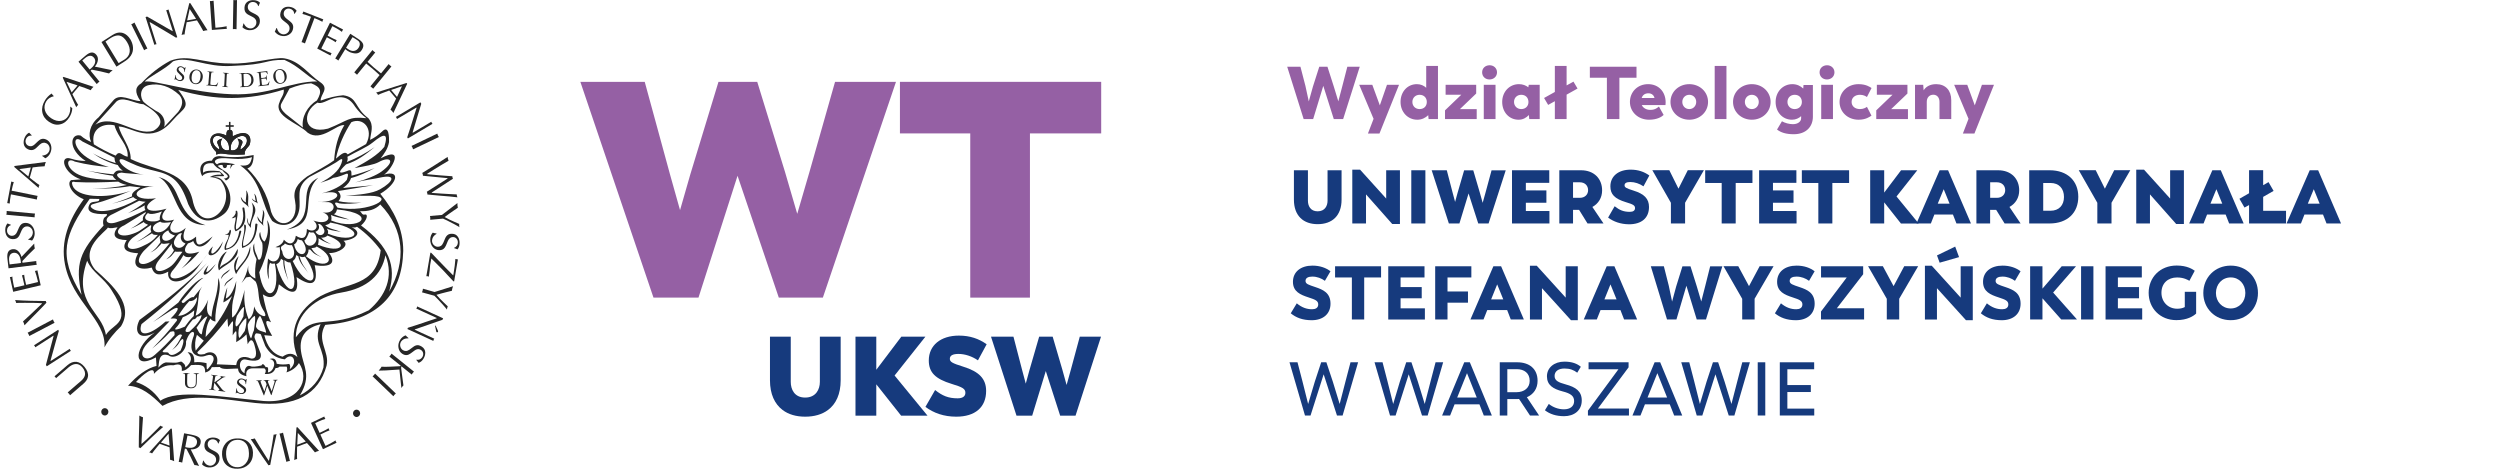<svg width="336" height="63" viewBox="0 0 336 63" fill="none" xmlns="http://www.w3.org/2000/svg">
<path d="M110.19 45.244V51.333C110.19 52.314 109.675 53.433 108.212 53.433C106.76 53.433 106.278 52.317 106.278 51.333V45.244H103.484V51.106C103.484 52.96 104.111 54.296 105.176 55.098C105.966 55.7 107.006 56.001 108.216 56.001C109.439 56.001 110.488 55.7 111.288 55.098C112.36 54.296 112.986 52.96 112.986 51.106V45.244H110.19Z" fill="#163A7D"/>
<path d="M121.111 55.865L117.773 51.651V55.865H114.977V45.244H117.773V49.699L121.141 45.244H124.377L120.232 50.47L124.656 55.862H121.111V55.865Z" fill="#163A7D"/>
<path d="M124.377 54.685L125.679 52.419C126.646 53.19 127.449 53.535 128.708 53.535C129.38 53.535 129.748 53.264 129.748 52.794C129.748 52.249 129.367 52.04 127.918 51.6C125.692 50.92 124.829 50.044 124.829 48.444C124.829 46.421 126.426 45.105 128.872 45.105C130.38 45.105 131.567 45.528 132.607 46.269L131.436 48.431C130.646 47.886 129.695 47.568 128.816 47.568C128.056 47.568 127.659 47.781 127.659 48.218C127.659 48.627 127.938 48.806 129.446 49.276C131.613 49.943 132.535 50.924 132.535 52.54C132.535 54.729 131.069 56.001 128.521 56.001C126.866 56.001 125.488 55.517 124.377 54.685Z" fill="#163A7D"/>
<path d="M147.978 45.244L144.552 55.865H142.486L140.555 49.868L138.725 55.865H136.617L133.19 45.244H136.207L137.394 49.807L137.863 51.559L138.345 49.794L139.663 45.248H141.479L142.781 49.689L143.351 51.742L143.922 49.689L145.122 45.248H147.978V45.244Z" fill="#163A7D"/>
<path d="M26.042 50.221H26.118C26.194 50.221 26.257 50.248 26.295 50.287C26.321 50.319 26.333 50.398 26.333 50.522L26.321 51.324C26.314 51.539 26.295 51.682 26.257 51.774C26.219 51.859 26.144 51.93 26.036 51.989C25.929 52.041 25.808 52.067 25.676 52.067C25.568 52.067 25.48 52.048 25.41 52.009C25.341 51.969 25.284 51.924 25.246 51.865C25.208 51.806 25.183 51.728 25.17 51.63C25.157 51.532 25.151 51.441 25.151 51.363L25.164 50.495C25.164 50.385 25.176 50.313 25.208 50.274C25.246 50.221 25.303 50.195 25.391 50.202H25.467V50.15L24.582 50.137V50.189H24.658C24.734 50.189 24.791 50.209 24.822 50.248C24.854 50.287 24.873 50.365 24.873 50.489L24.86 51.265C24.854 51.506 24.866 51.669 24.898 51.754C24.942 51.885 25.025 51.983 25.138 52.061C25.252 52.139 25.423 52.178 25.644 52.185C25.846 52.191 26.011 52.152 26.131 52.074C26.251 51.996 26.333 51.904 26.378 51.793C26.422 51.682 26.441 51.526 26.447 51.33L26.46 50.522C26.46 50.411 26.472 50.339 26.498 50.313C26.542 50.248 26.605 50.215 26.687 50.215H26.763V50.163L26.036 50.15L26.042 50.221Z" fill="#262626"/>
<path d="M29.544 50.572L29.589 50.578C29.639 50.585 29.671 50.598 29.69 50.618C29.709 50.637 29.715 50.657 29.715 50.683C29.709 50.709 29.69 50.742 29.658 50.781C29.582 50.859 29.38 51.009 29.045 51.237C28.912 51.329 28.836 51.381 28.811 51.394L28.899 50.787C28.912 50.689 28.931 50.624 28.944 50.598C28.963 50.572 28.988 50.546 29.02 50.539C29.064 50.526 29.114 50.52 29.159 50.526L29.228 50.533L29.235 50.481L28.369 50.363L28.362 50.416L28.438 50.428C28.482 50.435 28.526 50.455 28.571 50.481C28.602 50.5 28.615 50.526 28.621 50.552C28.628 50.585 28.628 50.657 28.609 50.755L28.425 52.033C28.406 52.15 28.387 52.222 28.356 52.255C28.312 52.3 28.248 52.313 28.16 52.3L28.09 52.294L28.084 52.346L28.95 52.463L28.956 52.411L28.887 52.405C28.836 52.398 28.792 52.379 28.754 52.353C28.723 52.333 28.71 52.307 28.697 52.281C28.691 52.248 28.691 52.176 28.703 52.079L28.798 51.446L29.399 52.216C29.443 52.274 29.468 52.313 29.475 52.333C29.481 52.353 29.481 52.372 29.481 52.398C29.481 52.424 29.462 52.444 29.437 52.457C29.412 52.47 29.367 52.477 29.311 52.47L29.304 52.522L30.271 52.653L30.278 52.6C30.189 52.581 30.107 52.548 30.031 52.489C29.949 52.431 29.86 52.34 29.753 52.203L29.108 51.374L29.462 51.113C29.671 50.957 29.785 50.872 29.81 50.859C29.892 50.8 29.968 50.761 30.025 50.735C30.082 50.709 30.126 50.696 30.164 50.689C30.202 50.683 30.24 50.683 30.284 50.689L30.29 50.637L29.544 50.533V50.572Z" fill="#262626"/>
<path d="M32.244 51.055C32.32 51.003 32.409 50.983 32.516 50.997C32.611 51.01 32.693 51.042 32.775 51.094C32.858 51.153 32.914 51.218 32.952 51.303C32.99 51.388 33.009 51.492 33.009 51.629L33.066 51.636L33.155 50.951L33.098 50.944C33.085 50.99 33.066 51.016 33.047 51.029C33.028 51.042 33.009 51.049 32.978 51.042C32.952 51.042 32.914 51.023 32.864 50.99C32.75 50.925 32.636 50.886 32.529 50.873C32.358 50.853 32.206 50.886 32.08 50.977C31.953 51.068 31.884 51.179 31.865 51.323C31.852 51.401 31.865 51.479 31.89 51.551C31.922 51.623 31.966 51.694 32.036 51.76C32.105 51.825 32.219 51.916 32.377 52.034C32.541 52.151 32.636 52.223 32.674 52.255C32.725 52.307 32.763 52.353 32.782 52.412C32.801 52.464 32.813 52.516 32.807 52.562C32.794 52.647 32.75 52.718 32.668 52.777C32.586 52.836 32.484 52.855 32.358 52.836C32.251 52.823 32.156 52.79 32.067 52.731C31.985 52.673 31.922 52.608 31.89 52.529C31.852 52.451 31.833 52.34 31.827 52.197L31.77 52.19L31.682 52.868L31.738 52.875C31.751 52.829 31.764 52.803 31.783 52.79C31.802 52.777 31.821 52.771 31.846 52.777C31.871 52.777 31.934 52.803 32.023 52.842C32.118 52.882 32.181 52.908 32.206 52.921C32.257 52.934 32.314 52.947 32.371 52.953C32.56 52.973 32.718 52.94 32.851 52.842C32.984 52.751 33.06 52.627 33.079 52.477C33.092 52.399 33.079 52.321 33.053 52.242C33.022 52.164 32.978 52.099 32.914 52.034C32.851 51.975 32.731 51.884 32.554 51.76C32.339 51.61 32.2 51.499 32.15 51.414C32.111 51.362 32.099 51.303 32.105 51.244C32.124 51.173 32.168 51.107 32.244 51.055Z" fill="#262626"/>
<path d="M37.296 51.035L36.683 51.055V51.107C36.746 51.107 36.797 51.107 36.835 51.12C36.86 51.127 36.879 51.139 36.892 51.159C36.904 51.179 36.917 51.198 36.917 51.224C36.917 51.27 36.898 51.355 36.86 51.479L36.512 52.587L36.082 51.518C36.032 51.394 36.006 51.309 36.006 51.257C36.006 51.218 36.019 51.185 36.044 51.159C36.07 51.133 36.114 51.12 36.171 51.12H36.228V51.068L35.431 51.094V51.146C35.475 51.146 35.501 51.146 35.52 51.153C35.545 51.159 35.57 51.172 35.596 51.192C35.614 51.205 35.633 51.218 35.646 51.237C35.671 51.276 35.697 51.316 35.722 51.361L35.773 51.492L35.836 51.655L35.532 52.614L35.09 51.511C35.039 51.387 35.014 51.309 35.014 51.276C35.014 51.244 35.026 51.218 35.052 51.192C35.077 51.166 35.121 51.153 35.172 51.153H35.21V51.1L34.451 51.127V51.179C34.508 51.179 34.559 51.185 34.597 51.198C34.635 51.218 34.66 51.244 34.679 51.276C34.691 51.296 34.723 51.374 34.774 51.492L35.444 53.129H35.501L35.918 51.837L36.43 53.096H36.493L37.005 51.472C37.043 51.342 37.075 51.257 37.094 51.224C37.125 51.172 37.151 51.139 37.182 51.12C37.214 51.1 37.258 51.087 37.309 51.087L37.296 51.035Z" fill="#262626"/>
<path d="M11.204 51.577L9.415 53.123L9.295 52.941C9.263 52.908 9.232 52.875 9.2 52.849C9.168 52.823 9.137 52.784 9.099 52.738L10.888 51.199C11.153 50.971 11.324 50.736 11.394 50.495C11.501 50.136 11.394 49.764 11.084 49.386C10.799 49.04 10.471 48.884 10.104 48.929C9.813 48.968 9.522 49.112 9.225 49.366L7.531 50.827L7.449 50.697L7.322 50.58L9.067 49.079C9.465 48.734 9.864 48.59 10.262 48.629C10.66 48.675 11.021 48.903 11.356 49.308C11.729 49.764 11.887 50.195 11.824 50.599C11.779 50.938 11.571 51.264 11.204 51.577Z" fill="#262626"/>
<path d="M9.529 47.148L6.286 49.229L6.172 49.04L7.202 45.166L7.177 45.113L4.743 46.679L4.68 46.535L4.572 46.405L7.816 44.324L7.91 44.481C7.765 44.97 7.632 45.413 7.525 45.811C7.405 46.255 7.278 46.698 7.158 47.142C7.032 47.585 6.911 48.029 6.785 48.472L6.817 48.518L9.371 46.881L9.44 47.044L9.529 47.148Z" fill="#262626"/>
<path d="M3.94 45.16L3.852 44.945L3.713 44.717L7.12 42.93L7.209 43.171L7.335 43.38L3.94 45.16Z" fill="#262626"/>
<path d="M3.29 43.72L3.208 43.439L3.094 43.198C3.404 42.924 3.694 42.657 3.96 42.402C4.137 42.233 4.415 41.972 4.794 41.613C5.079 41.339 5.363 41.072 5.642 40.804L5.623 40.759C5.332 40.733 4.959 40.713 4.51 40.706C4.156 40.7 3.764 40.7 3.321 40.7C2.936 40.706 2.55 40.706 2.164 40.713L2.12 40.53L2.025 40.328C2.708 40.374 3.391 40.406 4.074 40.426C4.763 40.446 5.458 40.459 6.166 40.459L6.185 40.583L6.249 40.68C5.939 41.006 5.616 41.346 5.275 41.698C4.934 42.05 4.592 42.389 4.257 42.728C3.834 43.152 3.511 43.485 3.29 43.72Z" fill="#262626"/>
<path d="M5.471 38.343L1.773 39.218L1.33 37.241L1.52 37.222L1.659 37.163C1.659 37.3 1.678 37.463 1.709 37.652C1.741 37.841 1.773 38.017 1.804 38.174L1.912 38.663L3.277 38.343L3.081 37.476C3.075 37.437 3.05 37.365 3.018 37.254C2.98 37.143 2.961 37.052 2.949 36.993L3.1 36.98L3.246 36.922L3.315 37.417L3.511 38.285L5.104 37.907L5.085 37.776C5.041 37.567 4.978 37.326 4.896 37.039C4.814 36.752 4.75 36.543 4.693 36.406L4.845 36.393L5.022 36.328L5.471 38.343Z" fill="#262626"/>
<path d="M2.809 35.343C2.809 35.291 2.809 35.239 2.803 35.2C2.796 35.154 2.79 35.115 2.79 35.063C2.733 34.619 2.6 34.306 2.379 34.13C2.221 34.006 2.038 33.954 1.829 33.98C1.57 34.013 1.393 34.143 1.298 34.371C1.222 34.561 1.197 34.795 1.235 35.082L1.292 35.539L2.809 35.343ZM4.94 35.585L1.146 36.061L1.001 34.822C0.95 34.398 0.982 34.078 1.096 33.863C1.21 33.648 1.412 33.53 1.696 33.491C2.019 33.452 2.291 33.563 2.525 33.83C2.695 34.026 2.815 34.261 2.885 34.535C3.454 33.934 4.029 33.341 4.598 32.734L4.623 33.132L4.68 33.387C4.396 33.66 4.111 33.934 3.827 34.221C3.466 34.587 3.188 34.88 2.999 35.095L3.024 35.317L4.876 35.082L4.883 35.337L4.94 35.585Z" fill="#262626"/>
<path d="M1.702 32.141C1.342 32.127 1.077 31.977 0.9 31.691C0.76 31.456 0.697 31.175 0.704 30.849C0.71 30.673 0.741 30.517 0.798 30.373C0.855 30.23 0.925 30.119 1.007 30.027C1.051 30.053 1.127 30.086 1.228 30.119C1.329 30.158 1.405 30.184 1.456 30.203V30.256C1.285 30.314 1.159 30.406 1.077 30.53C0.994 30.654 0.95 30.797 0.944 30.953C0.937 31.162 0.994 31.332 1.114 31.469C1.235 31.612 1.38 31.684 1.563 31.691C1.753 31.697 1.911 31.645 2.044 31.527C2.139 31.449 2.221 31.332 2.29 31.182L2.55 30.595C2.644 30.38 2.758 30.223 2.891 30.119C3.049 30.001 3.245 29.949 3.492 29.956C3.808 29.969 4.08 30.099 4.307 30.36C4.554 30.647 4.674 31.006 4.661 31.443C4.655 31.612 4.617 31.775 4.547 31.945C4.478 32.114 4.396 32.245 4.301 32.336C4.238 32.31 4.168 32.291 4.092 32.271C4.023 32.252 3.928 32.232 3.801 32.219V32.16C4.035 32.03 4.2 31.873 4.295 31.697C4.351 31.593 4.396 31.456 4.415 31.293C4.421 31.058 4.351 30.856 4.2 30.686C4.048 30.517 3.865 30.432 3.656 30.425C3.498 30.419 3.359 30.458 3.232 30.543C3.106 30.627 2.998 30.764 2.91 30.96L2.663 31.521C2.55 31.788 2.392 31.971 2.189 32.062C2.056 32.121 1.898 32.147 1.702 32.141Z" fill="#262626"/>
<path d="M0.85 28.862L0.894 28.633V28.359L4.706 28.705L4.656 28.959V29.207L0.85 28.862Z" fill="#262626"/>
<path d="M4.958 26.819L1.468 26.121L1.443 26.265C1.405 26.46 1.38 26.643 1.354 26.825C1.335 27.002 1.316 27.184 1.304 27.36L1.146 27.328L0.969 27.295L1.519 24.393L1.689 24.451L1.854 24.458C1.797 24.634 1.746 24.817 1.702 24.999C1.658 25.182 1.614 25.39 1.563 25.632L5.053 26.33L4.983 26.578L4.958 26.819Z" fill="#262626"/>
<path d="M3.808 23.716L4.143 22.509L2.6 22.724L3.808 23.716ZM5.186 25.262L1.911 22.437L1.949 22.307L6.16 21.766L6.052 22.079L6.002 22.346C5.477 22.372 4.933 22.424 4.383 22.503L3.997 23.892C4.193 24.042 4.351 24.166 4.472 24.264C4.826 24.544 5.097 24.746 5.3 24.87L5.218 25.066L5.186 25.262Z" fill="#262626"/>
<path d="M3.758 20.063C3.429 19.906 3.239 19.658 3.189 19.326C3.151 19.052 3.195 18.771 3.328 18.471C3.397 18.315 3.486 18.178 3.593 18.067C3.695 17.956 3.808 17.884 3.916 17.832C3.947 17.878 4.004 17.93 4.087 18.008C4.169 18.086 4.226 18.139 4.264 18.178L4.245 18.223C4.068 18.21 3.916 18.243 3.789 18.321C3.663 18.399 3.568 18.517 3.505 18.654C3.423 18.843 3.404 19.026 3.467 19.202C3.524 19.378 3.631 19.508 3.796 19.58C3.966 19.665 4.137 19.678 4.302 19.626C4.422 19.593 4.542 19.515 4.662 19.404L5.123 18.967C5.294 18.81 5.458 18.706 5.623 18.673C5.812 18.628 6.015 18.66 6.236 18.765C6.527 18.902 6.723 19.137 6.837 19.463C6.957 19.821 6.932 20.2 6.748 20.597C6.679 20.747 6.584 20.891 6.451 21.015C6.325 21.139 6.198 21.224 6.078 21.276C6.027 21.224 5.971 21.178 5.914 21.132C5.857 21.087 5.775 21.028 5.667 20.963L5.692 20.91C5.958 20.884 6.167 20.806 6.331 20.682C6.426 20.61 6.514 20.5 6.596 20.356C6.691 20.141 6.704 19.926 6.628 19.71C6.552 19.495 6.413 19.339 6.223 19.254C6.084 19.189 5.939 19.163 5.787 19.189C5.642 19.215 5.49 19.299 5.332 19.443L4.896 19.86C4.687 20.063 4.472 20.167 4.251 20.174C4.093 20.186 3.935 20.147 3.758 20.063Z" fill="#262626"/>
<path d="M6.571 16.364C6.078 16.032 5.781 15.601 5.686 15.073C5.591 14.545 5.717 14.003 6.065 13.455C6.173 13.286 6.293 13.129 6.432 12.986C6.571 12.842 6.735 12.705 6.938 12.568C6.969 12.62 7.007 12.673 7.051 12.725C7.096 12.777 7.152 12.836 7.222 12.908L7.209 12.947C7.007 12.979 6.817 13.057 6.647 13.168C6.476 13.286 6.337 13.423 6.236 13.586C5.983 13.984 5.92 14.388 6.033 14.812C6.147 15.229 6.438 15.595 6.893 15.901C7.367 16.214 7.823 16.325 8.265 16.234C8.651 16.149 8.954 15.94 9.169 15.595C9.283 15.412 9.365 15.21 9.409 14.988C9.454 14.773 9.46 14.545 9.441 14.316L9.719 14.545C9.707 14.766 9.669 14.988 9.593 15.197C9.517 15.405 9.428 15.601 9.315 15.771C8.986 16.293 8.575 16.606 8.088 16.71C7.601 16.84 7.096 16.716 6.571 16.364Z" fill="#262626"/>
<path d="M9.63 12.419L10.427 11.48L8.948 11.004L9.63 12.419ZM10.25 14.421L8.436 10.436L8.524 10.332L12.564 11.669L12.336 11.904L12.184 12.126C11.691 11.917 11.179 11.728 10.648 11.558L9.725 12.647C9.839 12.869 9.934 13.045 10.003 13.195C10.212 13.606 10.376 13.906 10.509 14.108L10.351 14.245L10.25 14.421Z" fill="#262626"/>
<path d="M12.045 9.339C12.089 9.312 12.127 9.28 12.159 9.254C12.191 9.228 12.222 9.195 12.26 9.169C12.595 8.882 12.772 8.588 12.797 8.302C12.816 8.099 12.76 7.91 12.62 7.747C12.45 7.545 12.248 7.46 12.014 7.506C11.818 7.538 11.615 7.649 11.394 7.838L11.053 8.132L12.045 9.339ZM13.006 11.302L10.547 8.295L11.482 7.493C11.805 7.212 12.083 7.069 12.317 7.056C12.551 7.043 12.766 7.147 12.949 7.369C13.158 7.623 13.215 7.923 13.12 8.262C13.05 8.51 12.93 8.745 12.741 8.954C13.543 9.117 14.34 9.286 15.143 9.449L14.833 9.684L14.656 9.873C14.277 9.776 13.898 9.678 13.506 9.593C13.012 9.482 12.62 9.404 12.336 9.358L12.172 9.502L13.373 10.976L13.171 11.119L13.006 11.302Z" fill="#262626"/>
<path d="M14.176 5.588L15.934 8.477C16.041 8.406 16.18 8.327 16.351 8.23C16.521 8.132 16.642 8.06 16.711 8.014C17.128 7.747 17.369 7.408 17.426 6.997C17.483 6.586 17.369 6.136 17.072 5.653C16.781 5.177 16.471 4.89 16.136 4.799C15.896 4.727 15.598 4.766 15.257 4.903C15.105 4.969 14.941 5.066 14.758 5.184L14.656 5.249C14.587 5.295 14.492 5.36 14.378 5.445C14.265 5.523 14.195 5.575 14.176 5.588ZM13.639 5.653L15.143 4.688C15.535 4.44 15.908 4.336 16.275 4.382C16.553 4.414 16.819 4.538 17.072 4.753C17.242 4.897 17.388 5.073 17.508 5.269C17.678 5.549 17.786 5.829 17.843 6.123C17.912 6.495 17.881 6.847 17.748 7.173C17.584 7.571 17.28 7.91 16.831 8.204L15.649 8.96L13.639 5.653Z" fill="#262626"/>
<path d="M17.641 3.256L17.849 3.171L18.07 3.027L19.809 6.53L19.575 6.621L19.373 6.752L17.641 3.256Z" fill="#262626"/>
<path d="M20.745 6.026L19.562 2.295L19.765 2.224L23.172 4.187L23.223 4.174L22.338 1.369L22.49 1.343L22.641 1.271L23.824 5.002L23.653 5.061C23.229 4.8 22.837 4.565 22.49 4.356C22.104 4.128 21.712 3.9 21.326 3.672C20.934 3.443 20.549 3.209 20.157 2.98L20.106 3L21.035 5.941L20.865 5.974L20.745 6.026Z" fill="#262626"/>
<path d="M25.151 2.745L26.352 2.53L25.493 1.206L25.151 2.745ZM24.405 4.702L25.436 0.436L25.569 0.41L27.889 4.063L27.573 4.102L27.32 4.173C27.067 3.697 26.782 3.215 26.473 2.739L25.088 2.986C25.044 3.234 25.006 3.436 24.974 3.593C24.886 4.043 24.829 4.389 24.804 4.63L24.595 4.637L24.405 4.702Z" fill="#262626"/>
<path d="M28.477 4.024L28.211 0.137L28.42 0.143L28.704 0.098L28.951 3.717H29.121C29.324 3.704 29.545 3.678 29.779 3.646C30.013 3.613 30.24 3.574 30.468 3.528L30.455 3.724C30.468 3.763 30.481 3.789 30.481 3.802C30.481 3.822 30.487 3.841 30.493 3.874L28.477 4.024Z" fill="#262626"/>
<path d="M31.366 0L31.594 0.026L31.853 0.007L31.79 3.933L31.537 3.9L31.297 3.92L31.366 0Z" fill="#262626"/>
<path d="M32.858 1.004C32.883 0.632 33.042 0.365 33.326 0.195C33.56 0.058 33.832 -0.001 34.154 0.026C34.325 0.039 34.477 0.078 34.616 0.136C34.755 0.202 34.862 0.273 34.944 0.365C34.919 0.41 34.888 0.489 34.843 0.586C34.805 0.691 34.774 0.769 34.755 0.821L34.704 0.815C34.654 0.639 34.565 0.508 34.451 0.417C34.331 0.326 34.199 0.273 34.047 0.267C33.844 0.254 33.674 0.306 33.535 0.423C33.396 0.541 33.32 0.691 33.307 0.873C33.294 1.069 33.339 1.232 33.446 1.369C33.522 1.467 33.63 1.558 33.775 1.63L34.338 1.917C34.54 2.021 34.692 2.145 34.786 2.289C34.894 2.452 34.938 2.661 34.926 2.908C34.907 3.235 34.761 3.508 34.508 3.73C34.224 3.978 33.87 4.082 33.44 4.056C33.276 4.043 33.117 3.998 32.953 3.926C32.795 3.848 32.669 3.763 32.58 3.658C32.605 3.593 32.631 3.521 32.65 3.45C32.675 3.378 32.694 3.28 32.713 3.156L32.77 3.163C32.89 3.404 33.035 3.58 33.206 3.685C33.307 3.75 33.434 3.795 33.592 3.822C33.819 3.841 34.022 3.769 34.186 3.619C34.35 3.469 34.445 3.287 34.458 3.065C34.47 2.908 34.439 2.758 34.357 2.628C34.281 2.498 34.148 2.38 33.958 2.282L33.427 2.008C33.174 1.884 33.004 1.715 32.915 1.5C32.865 1.369 32.846 1.2 32.858 1.004Z" fill="#262626"/>
<path d="M37.707 1.678C37.802 1.319 38.004 1.084 38.314 0.973C38.567 0.888 38.852 0.882 39.161 0.967C39.326 1.012 39.471 1.078 39.591 1.169C39.711 1.254 39.806 1.351 39.87 1.456C39.838 1.495 39.787 1.567 39.73 1.658C39.673 1.749 39.629 1.821 39.598 1.867L39.547 1.854C39.528 1.671 39.471 1.521 39.37 1.41C39.269 1.299 39.149 1.221 38.997 1.182C38.801 1.13 38.624 1.143 38.466 1.234C38.308 1.319 38.2 1.456 38.156 1.632C38.106 1.821 38.125 1.991 38.2 2.147C38.257 2.258 38.346 2.369 38.472 2.473L38.972 2.865C39.155 3.008 39.282 3.158 39.345 3.315C39.421 3.497 39.427 3.713 39.364 3.954C39.282 4.267 39.092 4.515 38.801 4.678C38.472 4.867 38.106 4.9 37.695 4.789C37.537 4.743 37.385 4.671 37.246 4.567C37.1 4.463 36.999 4.352 36.93 4.234C36.968 4.176 37.006 4.11 37.037 4.045C37.075 3.98 37.113 3.889 37.151 3.765L37.214 3.778C37.29 4.039 37.398 4.241 37.543 4.378C37.631 4.463 37.752 4.528 37.897 4.587C38.118 4.645 38.327 4.619 38.523 4.502C38.719 4.384 38.839 4.221 38.896 4.013C38.934 3.856 38.928 3.706 38.883 3.563C38.833 3.419 38.725 3.276 38.561 3.145L38.087 2.773C37.859 2.597 37.72 2.402 37.676 2.173C37.644 2.036 37.657 1.873 37.707 1.678Z" fill="#262626"/>
<path d="M40.526 5.662L41.797 2.258L41.671 2.206C41.494 2.134 41.317 2.075 41.152 2.023C40.988 1.971 40.817 1.919 40.647 1.873L40.703 1.716L40.767 1.547L43.453 2.603L43.371 2.767L43.333 2.93C43.169 2.838 43.005 2.76 42.84 2.682C42.676 2.603 42.48 2.525 42.259 2.434L40.988 5.838L40.76 5.734L40.526 5.662Z" fill="#262626"/>
<path d="M42.632 6.523L44.351 3.053L46.115 3.972L46.008 4.135L45.957 4.285C45.85 4.201 45.717 4.109 45.559 4.005C45.395 3.907 45.243 3.816 45.104 3.744L44.667 3.516L44.035 4.794L44.813 5.199C44.845 5.218 44.914 5.244 45.022 5.29C45.129 5.336 45.211 5.375 45.262 5.401L45.173 5.525L45.123 5.681L44.706 5.414L43.928 5.009L43.182 6.51L43.289 6.581C43.473 6.679 43.7 6.783 43.966 6.907C44.231 7.025 44.434 7.11 44.573 7.155L44.484 7.286L44.421 7.462L42.632 6.523Z" fill="#262626"/>
<path d="M47.379 4.996L46.513 6.417L46.722 6.561C46.766 6.587 46.804 6.613 46.836 6.633C46.867 6.652 46.892 6.672 46.911 6.678L46.975 6.717C47.227 6.848 47.462 6.881 47.676 6.822C47.891 6.763 48.068 6.62 48.208 6.398C48.321 6.215 48.365 6.039 48.353 5.876C48.334 5.687 48.239 5.537 48.056 5.42C48.024 5.4 47.955 5.354 47.86 5.289C47.759 5.224 47.683 5.172 47.626 5.139L47.379 4.996ZM46.406 6.607L45.47 8.139L45.274 7.983L45.053 7.865L46.564 5.38L47.076 4.539L48.125 5.217C48.492 5.452 48.713 5.687 48.795 5.909C48.871 6.137 48.827 6.385 48.656 6.665C48.486 6.952 48.264 7.115 47.992 7.168C47.746 7.213 47.43 7.161 47.038 7.018L46.734 6.854L46.406 6.607Z" fill="#262626"/>
<path d="M47.613 9.725L50.06 6.725L50.218 6.894L50.433 7.051L49.402 8.31L50.25 9.079L51.211 9.862L52.235 8.61L52.393 8.773L52.608 8.929L50.161 11.923L49.978 11.766C49.946 11.74 49.908 11.708 49.87 11.675C49.832 11.642 49.807 11.616 49.788 11.603L51.021 10.09L50.123 9.288L49.213 8.538L47.986 10.044L47.91 9.979C47.885 9.96 47.866 9.94 47.847 9.927C47.822 9.901 47.797 9.888 47.79 9.875C47.759 9.849 47.727 9.823 47.696 9.79C47.657 9.764 47.632 9.738 47.613 9.725Z" fill="#262626"/>
<path d="M52.564 12.091L53.36 13.031L54.024 11.589L52.564 12.091ZM50.547 12.444L54.637 11.152L54.726 11.257L52.873 15.183L52.677 14.916L52.481 14.733C52.747 14.263 53 13.768 53.24 13.252L52.317 12.163C52.09 12.248 51.9 12.32 51.754 12.372C51.331 12.528 51.015 12.652 50.806 12.757L50.692 12.574L50.547 12.444Z" fill="#262626"/>
<path d="M53.202 15.717L56.509 13.754L56.616 13.95L55.459 17.785L55.484 17.837L57.969 16.363L58.026 16.506L58.127 16.643L54.821 18.606L54.732 18.45C54.897 17.967 55.035 17.53 55.162 17.139C55.295 16.702 55.434 16.265 55.573 15.821C55.712 15.384 55.851 14.941 55.99 14.504L55.965 14.452L53.354 15.998L53.291 15.835L53.202 15.717Z" fill="#262626"/>
<path d="M58.772 17.957L58.848 18.179L58.981 18.414L55.516 20.07L55.434 19.829L55.308 19.614L58.772 17.957Z" fill="#262626"/>
<path d="M56.749 23.245C57.28 22.919 57.836 22.573 58.412 22.214C59.069 21.797 59.657 21.425 60.163 21.086L60.201 21.34L60.289 21.601C59.973 21.79 59.657 21.973 59.341 22.162C58.987 22.371 58.677 22.567 58.399 22.736C58.121 22.906 57.792 23.114 57.413 23.356L57.425 23.414C58.026 23.473 58.589 23.525 59.114 23.564C59.733 23.617 60.296 23.662 60.795 23.688C60.801 23.721 60.808 23.753 60.808 23.786C60.808 23.819 60.808 23.845 60.814 23.864L60.877 24.021L58.026 25.873L58.039 25.925C58.386 25.951 58.778 25.984 59.215 26.01C59.619 26.036 59.98 26.056 60.308 26.075C60.637 26.088 60.998 26.108 61.389 26.128L61.402 26.297L61.478 26.519C61.257 26.486 60.915 26.447 60.447 26.408C59.98 26.369 59.512 26.33 59.044 26.291C58.45 26.238 57.919 26.186 57.444 26.141L57.425 25.951L57.362 25.775L60.163 23.988L60.15 23.943L56.844 23.623L56.819 23.421L56.749 23.245Z" fill="#262626"/>
<path d="M59.397 28.887L61.477 27.289L61.484 27.622L61.534 27.922C61.357 28.039 61.155 28.176 60.94 28.326C60.58 28.574 60.39 28.711 60.371 28.724C60.352 28.737 60.15 28.887 59.764 29.168C59.954 29.278 60.156 29.389 60.383 29.5C60.611 29.611 60.832 29.715 61.054 29.807C61.269 29.898 61.496 29.996 61.718 30.094L61.711 30.315L61.749 30.537C61.616 30.446 61.376 30.302 61.022 30.113C60.719 29.95 60.409 29.787 60.093 29.637C59.783 29.48 59.593 29.396 59.543 29.383L57.823 29.539L57.829 29.265L57.785 29.03L59.397 28.887Z" fill="#262626"/>
<path d="M60.751 31.418C61.111 31.424 61.383 31.568 61.56 31.855C61.705 32.083 61.775 32.363 61.768 32.696C61.768 32.872 61.737 33.029 61.686 33.172C61.636 33.316 61.566 33.433 61.484 33.518C61.433 33.492 61.358 33.466 61.263 33.426C61.161 33.387 61.086 33.368 61.035 33.348V33.296C61.206 33.237 61.326 33.139 61.408 33.016C61.49 32.892 61.535 32.748 61.535 32.592C61.541 32.383 61.478 32.213 61.358 32.076C61.237 31.939 61.086 31.868 60.909 31.861C60.719 31.861 60.561 31.913 60.434 32.031C60.34 32.115 60.258 32.233 60.194 32.383L59.948 32.97C59.859 33.185 59.745 33.348 59.613 33.453C59.461 33.57 59.259 33.629 59.018 33.622C58.702 33.616 58.424 33.485 58.197 33.237C57.944 32.957 57.817 32.598 57.824 32.161C57.824 31.991 57.861 31.828 57.925 31.659C57.988 31.489 58.07 31.359 58.165 31.268C58.228 31.294 58.298 31.313 58.373 31.333C58.443 31.352 58.544 31.365 58.664 31.378V31.437C58.437 31.574 58.272 31.731 58.178 31.913C58.121 32.018 58.083 32.155 58.064 32.318C58.057 32.553 58.133 32.755 58.291 32.918C58.449 33.081 58.633 33.166 58.841 33.166C58.999 33.166 59.139 33.126 59.265 33.042C59.391 32.957 59.492 32.813 59.581 32.618L59.821 32.057C59.929 31.789 60.087 31.607 60.289 31.502C60.397 31.444 60.555 31.411 60.751 31.418Z" fill="#262626"/>
<path d="M61.541 34.868L61.035 37.823L60.928 37.803C60.005 36.779 59.025 35.755 57.975 34.738L57.811 35.618C57.805 35.794 57.786 36.036 57.748 36.342C57.716 36.649 57.678 36.929 57.634 37.184L57.463 37.125L57.299 37.118L57.843 33.955L57.956 33.975C58.323 34.353 58.658 34.705 58.955 35.018C59.379 35.462 59.701 35.794 59.922 36.023C60.295 36.401 60.624 36.733 60.915 37.02L60.966 36.727C61.086 36.016 61.168 35.37 61.206 34.796L61.383 34.842L61.541 34.868Z" fill="#262626"/>
<path d="M58.405 39.245L60.889 38.469L60.788 38.782L60.731 39.082C60.523 39.127 60.295 39.186 60.042 39.251C59.625 39.362 59.397 39.421 59.378 39.421C59.353 39.428 59.113 39.493 58.658 39.623C58.797 39.793 58.955 39.969 59.132 40.151C59.309 40.334 59.486 40.51 59.657 40.673C59.834 40.836 60.004 41.006 60.181 41.175L60.105 41.384L60.068 41.606C59.973 41.475 59.796 41.254 59.524 40.954C59.29 40.693 59.056 40.432 58.809 40.178C58.563 39.923 58.424 39.78 58.38 39.747L56.717 39.291L56.805 39.036L56.843 38.801L58.405 39.245Z" fill="#262626"/>
<path d="M56.066 41.182L59.556 42.78L59.467 42.982L55.769 44.267L55.743 44.319L58.367 45.519L58.285 45.649L58.241 45.819L54.751 44.221L54.827 44.051C55.301 43.901 55.731 43.764 56.117 43.641C56.54 43.497 56.97 43.353 57.394 43.21C57.824 43.067 58.247 42.923 58.677 42.786L58.696 42.734L55.946 41.475L56.034 41.325L56.066 41.182Z" fill="#262626"/>
<path d="M56.679 46.581C56.983 46.776 57.147 47.044 57.154 47.383C57.16 47.657 57.084 47.938 56.913 48.211C56.825 48.361 56.717 48.485 56.604 48.577C56.49 48.668 56.37 48.733 56.256 48.766C56.224 48.72 56.18 48.655 56.111 48.57C56.041 48.485 55.99 48.42 55.952 48.381L55.978 48.335C56.155 48.374 56.306 48.355 56.439 48.29C56.572 48.224 56.679 48.127 56.762 47.996C56.869 47.82 56.901 47.644 56.869 47.461C56.831 47.279 56.736 47.142 56.591 47.044C56.433 46.94 56.269 46.907 56.098 46.933C55.978 46.953 55.851 47.011 55.718 47.109L55.206 47.487C55.023 47.624 54.846 47.703 54.675 47.722C54.486 47.742 54.283 47.69 54.075 47.553C53.803 47.377 53.632 47.122 53.563 46.783C53.487 46.411 53.556 46.033 53.784 45.661C53.873 45.518 53.986 45.394 54.125 45.283C54.264 45.172 54.404 45.1 54.53 45.074C54.574 45.126 54.625 45.185 54.675 45.237C54.726 45.289 54.802 45.355 54.903 45.433L54.871 45.479C54.599 45.472 54.378 45.518 54.208 45.622C54.106 45.681 54.005 45.779 53.904 45.909C53.784 46.111 53.746 46.327 53.797 46.548C53.847 46.77 53.967 46.94 54.144 47.057C54.277 47.142 54.422 47.181 54.568 47.174C54.72 47.168 54.878 47.103 55.055 46.979L55.541 46.62C55.769 46.444 55.997 46.372 56.218 46.392C56.363 46.418 56.515 46.477 56.679 46.581Z" fill="#262626"/>
<path d="M52.621 47.527L55.637 49.947C55.605 49.993 55.573 50.025 55.548 50.045C55.523 50.065 55.504 50.091 55.479 50.117L55.333 50.338L53.968 49.243L53.942 49.256C53.917 49.288 53.911 49.386 53.923 49.543C53.93 49.634 53.949 49.751 53.968 49.895L54.221 51.799C54.195 51.839 54.17 51.858 54.157 51.878C54.145 51.891 54.113 51.917 54.075 51.956L53.949 52.152C53.911 51.812 53.879 51.538 53.854 51.317C53.772 50.495 53.715 49.947 53.683 49.667C53.392 49.68 53.089 49.699 52.766 49.725C52.362 49.758 52.058 49.771 51.856 49.784C51.489 49.804 51.179 49.81 50.927 49.81L50.901 49.791L51.104 49.562L51.287 49.282C51.54 49.308 51.925 49.308 52.438 49.282C52.836 49.262 53.234 49.243 53.633 49.223C53.689 49.223 53.734 49.217 53.759 49.217C53.803 49.21 53.835 49.197 53.854 49.178L53.866 49.158L52.324 47.919L52.495 47.73L52.621 47.527Z" fill="#262626"/>
<path d="M53.202 52.89L53.031 53.04L52.867 53.255L50.072 50.574L50.262 50.405L50.407 50.209L53.202 52.89Z" fill="#262626"/>
<path d="M30.43 18.228C30.424 17.87 30.468 17.674 30.549 17.57C30.462 17.668 30.424 17.863 30.43 18.228Z" fill="#262626"/>
<path d="M30.998 17.467C30.992 17.467 30.986 17.461 30.974 17.461C30.986 17.467 30.992 17.467 30.998 17.467Z" fill="#262626"/>
<path d="M31.233 18.36C31.176 18.054 31.391 17.552 30.999 17.473C30.992 17.473 30.986 17.473 30.974 17.473C30.948 17.467 30.917 17.467 30.885 17.467C30.733 17.467 30.619 17.486 30.544 17.578C30.461 17.682 30.417 17.878 30.424 18.236C28.59 17.284 27.395 18.804 29.052 20.434V20.793C29.987 20.389 29.949 20.937 32.889 20.767V20.434C33.11 19.815 33.458 19.763 33.566 19.384C33.882 18.334 33.249 17.317 31.233 18.36ZM30.765 20.18C29.747 20.415 29.412 19.13 29.892 18.621C28.527 18.941 29.633 19.547 29.456 20.095C27.989 19.221 28.571 17.623 30.006 18.523C30.651 18.934 30.847 19.495 30.765 20.18ZM32.333 20.102C32.156 19.547 33.262 18.941 31.896 18.628C32.383 19.137 32.042 20.421 31.024 20.187C30.942 19.502 31.132 18.947 31.776 18.536C33.218 17.63 33.8 19.228 32.333 20.102Z" fill="#262626"/>
<path d="M31.302 18.294C31.277 18.171 31.264 18.086 31.271 17.942C31.277 17.707 31.233 17.486 31.018 17.466C31.012 17.466 31.012 17.466 31.005 17.466C30.999 17.466 30.992 17.466 30.98 17.466V17.042H31.416V16.827H30.98V16.377H30.771V16.827H30.335V17.042H30.771V17.46C30.683 17.466 30.607 17.499 30.556 17.564C30.474 17.668 30.43 17.864 30.436 18.223C28.603 17.27 27.408 18.79 29.064 20.421V20.779C30 20.375 29.962 20.923 32.902 20.753V20.421C33.123 19.801 33.471 19.749 33.578 19.371C33.882 18.334 33.313 17.251 31.302 18.294ZM30.765 20.179C29.747 20.414 29.412 19.129 29.892 18.621C28.527 18.94 29.633 19.547 29.456 20.095C27.989 19.221 28.571 17.623 30.006 18.523C30.651 18.934 30.847 19.495 30.765 20.179ZM32.333 20.101C32.156 19.547 33.262 18.94 31.897 18.627C32.383 19.136 32.042 20.421 31.024 20.186C30.942 19.501 31.132 18.947 31.776 18.536C33.218 17.629 33.8 19.227 32.333 20.101Z" fill="#262626"/>
<path fill-rule="evenodd" clip-rule="evenodd" d="M42.765 23.898C39.496 25.496 43.068 29.221 38.548 30.851C43.157 30.042 40.103 26.436 42.765 23.898Z" fill="#262626"/>
<path d="M23.552 10.664C23.565 10.651 23.584 10.65 23.609 10.657C23.634 10.664 23.685 10.69 23.761 10.742C23.843 10.794 23.894 10.82 23.919 10.833C23.963 10.853 24.014 10.866 24.064 10.879C24.229 10.918 24.381 10.898 24.507 10.827C24.633 10.748 24.716 10.644 24.747 10.501C24.766 10.429 24.76 10.351 24.747 10.279C24.728 10.2 24.697 10.135 24.646 10.07C24.596 10.005 24.494 9.907 24.349 9.777C24.172 9.614 24.058 9.496 24.02 9.411C23.995 9.353 23.989 9.3 23.995 9.242C24.014 9.17 24.058 9.111 24.128 9.066C24.203 9.02 24.286 9.013 24.374 9.033C24.456 9.053 24.532 9.092 24.596 9.15C24.665 9.209 24.709 9.281 24.735 9.366C24.76 9.45 24.766 9.555 24.753 9.679L24.804 9.692L24.95 9.053L24.899 9.04C24.88 9.079 24.861 9.105 24.842 9.118C24.823 9.131 24.804 9.131 24.779 9.124C24.76 9.118 24.728 9.098 24.684 9.066C24.589 8.994 24.494 8.942 24.399 8.922C24.248 8.883 24.109 8.903 23.989 8.974C23.868 9.046 23.793 9.15 23.761 9.281C23.742 9.359 23.742 9.431 23.767 9.503C23.786 9.574 23.824 9.646 23.875 9.711C23.925 9.777 24.02 9.874 24.153 9.998C24.286 10.122 24.368 10.2 24.393 10.24C24.437 10.292 24.463 10.344 24.475 10.396C24.488 10.448 24.488 10.501 24.482 10.54C24.463 10.624 24.412 10.683 24.336 10.729C24.26 10.774 24.166 10.781 24.052 10.755C23.957 10.729 23.875 10.69 23.805 10.624C23.736 10.559 23.685 10.494 23.666 10.416C23.641 10.344 23.634 10.233 23.641 10.096L23.59 10.083L23.451 10.716L23.502 10.729C23.521 10.703 23.54 10.677 23.552 10.664Z" fill="#262626"/>
<path d="M26.194 11.303C26.44 11.343 26.668 11.284 26.87 11.127C27.073 10.971 27.199 10.749 27.243 10.462C27.288 10.188 27.237 9.94 27.091 9.732C26.946 9.516 26.756 9.392 26.523 9.353C26.282 9.314 26.067 9.36 25.871 9.497C25.644 9.653 25.511 9.882 25.467 10.175C25.422 10.462 25.473 10.716 25.612 10.925C25.751 11.134 25.947 11.258 26.194 11.303ZM25.77 10.214C25.814 9.914 25.909 9.699 26.061 9.569C26.181 9.464 26.32 9.419 26.478 9.445C26.649 9.471 26.775 9.556 26.858 9.699C26.959 9.875 26.984 10.123 26.933 10.443C26.889 10.736 26.801 10.945 26.668 11.062C26.535 11.18 26.383 11.225 26.213 11.199C26.055 11.173 25.935 11.088 25.852 10.951C25.751 10.769 25.726 10.521 25.77 10.214Z" fill="#262626"/>
<path d="M29.33 11.102L29.286 11.089C29.229 11.2 29.172 11.284 29.122 11.33C29.071 11.382 29.014 11.415 28.957 11.428C28.901 11.441 28.799 11.447 28.66 11.434L28.527 11.421C28.407 11.408 28.338 11.402 28.319 11.389C28.294 11.376 28.281 11.363 28.275 11.343C28.262 11.31 28.262 11.258 28.268 11.18L28.369 9.993C28.382 9.882 28.395 9.81 28.407 9.784C28.426 9.758 28.452 9.732 28.496 9.719C28.54 9.706 28.603 9.699 28.704 9.706L28.711 9.654L27.883 9.582L27.876 9.634L27.946 9.641C28.015 9.647 28.066 9.673 28.098 9.712C28.123 9.745 28.129 9.817 28.117 9.934L28.015 11.154C28.009 11.265 27.99 11.33 27.971 11.356C27.933 11.408 27.876 11.428 27.8 11.421L27.731 11.415L27.725 11.467L29.147 11.597L29.33 11.102Z" fill="#262626"/>
<path d="M30.657 11.661L30.588 11.655C30.544 11.655 30.506 11.641 30.468 11.615C30.442 11.596 30.424 11.576 30.417 11.55C30.405 11.518 30.405 11.452 30.411 11.361L30.474 10.141C30.48 10.03 30.493 9.959 30.518 9.926C30.556 9.88 30.613 9.861 30.689 9.867H30.752V9.815L29.962 9.77V9.822L30.025 9.828C30.07 9.828 30.107 9.841 30.152 9.867C30.177 9.887 30.196 9.906 30.202 9.933C30.215 9.965 30.215 10.03 30.209 10.122L30.145 11.341C30.139 11.452 30.126 11.524 30.101 11.557C30.063 11.602 30.006 11.622 29.93 11.615H29.867V11.668L30.657 11.713V11.661Z" fill="#262626"/>
<path d="M32.27 9.873C32.339 9.873 32.396 9.886 32.428 9.932C32.453 9.958 32.472 10.036 32.472 10.154L32.516 11.373C32.523 11.478 32.51 11.549 32.491 11.582C32.459 11.634 32.409 11.66 32.327 11.667H32.257V11.719L33.079 11.693C33.439 11.68 33.699 11.569 33.869 11.367C34.021 11.184 34.09 10.962 34.078 10.701C34.072 10.506 34.021 10.336 33.932 10.186C33.838 10.036 33.717 9.938 33.572 9.88C33.427 9.821 33.218 9.795 32.94 9.808L32.188 9.834V9.886L32.27 9.873ZM33.003 9.899C33.218 9.893 33.401 9.958 33.547 10.108C33.692 10.252 33.768 10.454 33.774 10.721C33.781 10.982 33.724 11.191 33.591 11.347C33.458 11.504 33.288 11.588 33.073 11.595C32.997 11.595 32.896 11.588 32.782 11.569L32.725 9.958C32.832 9.919 32.927 9.899 33.003 9.899Z" fill="#262626"/>
<path d="M34.577 9.757C34.653 9.75 34.71 9.763 34.748 9.796C34.773 9.822 34.792 9.894 34.805 10.011L34.931 11.237C34.938 11.329 34.944 11.387 34.931 11.42C34.925 11.453 34.906 11.472 34.881 11.492C34.843 11.518 34.805 11.531 34.761 11.537L34.697 11.544L34.704 11.596L36.114 11.446L36.221 10.95L36.164 10.957C36.12 11.081 36.069 11.172 36.019 11.237C35.981 11.283 35.937 11.322 35.892 11.342C35.848 11.361 35.772 11.374 35.671 11.387L35.361 11.42C35.311 11.427 35.273 11.427 35.254 11.414C35.235 11.407 35.222 11.394 35.21 11.374C35.203 11.355 35.191 11.309 35.184 11.224L35.121 10.605L35.526 10.559C35.602 10.553 35.658 10.553 35.696 10.566C35.734 10.579 35.766 10.605 35.785 10.631C35.797 10.657 35.816 10.716 35.842 10.8L35.892 10.794L35.823 10.135L35.772 10.142C35.779 10.253 35.76 10.331 35.715 10.377C35.684 10.416 35.614 10.435 35.513 10.448L35.108 10.494L35.032 9.75L35.532 9.698C35.62 9.685 35.69 9.685 35.728 9.698C35.772 9.711 35.81 9.737 35.836 9.77C35.861 9.803 35.892 9.868 35.918 9.966H35.981L35.918 9.555L34.508 9.705L34.514 9.757H34.577Z" fill="#262626"/>
<path d="M37.106 11.08C37.302 11.237 37.529 11.295 37.782 11.25C38.029 11.21 38.225 11.08 38.37 10.865C38.516 10.65 38.566 10.402 38.522 10.115C38.478 9.841 38.358 9.626 38.155 9.469C37.953 9.313 37.738 9.254 37.498 9.293C37.257 9.332 37.068 9.45 36.922 9.639C36.752 9.86 36.695 10.115 36.739 10.415C36.79 10.702 36.91 10.924 37.106 11.08ZM37.131 9.645C37.207 9.502 37.333 9.423 37.491 9.397C37.662 9.371 37.807 9.41 37.928 9.521C38.073 9.658 38.174 9.887 38.225 10.206C38.269 10.5 38.25 10.728 38.155 10.884C38.067 11.041 37.934 11.132 37.763 11.158C37.605 11.184 37.466 11.145 37.346 11.034C37.194 10.891 37.093 10.669 37.049 10.363C37.005 10.056 37.03 9.821 37.131 9.645Z" fill="#262626"/>
<path d="M43.346 28.547C43.232 28.509 43.106 28.483 42.967 28.457C43.106 28.496 43.232 28.528 43.346 28.547Z" fill="#262626"/>
<path d="M33.363 35.696C33.388 35.552 33.407 35.409 33.419 35.266C33.401 35.415 33.376 35.559 33.363 35.696Z" fill="#262626"/>
<path d="M54.194 33.712C54.2 30.744 52.942 28.279 51.109 26.042C53.486 24.633 53.846 22.794 51.621 23.466C52.639 22.814 54.498 19.494 51.16 21.281C51.627 20.668 52.127 20.022 52.285 19.096C52.304 18.535 52.304 16.696 51.33 17.694C50.894 18.111 50.382 18.489 49.743 18.802C49.819 17.798 50.319 16.904 49.522 15.9C47.588 14.472 48.131 13.089 46.121 12.802C45.166 12.887 44.161 13.121 43.099 13.519C43.055 12.639 44.332 11.928 43.036 11.041C41.424 9.971 40.349 8.204 38.206 7.838C36.973 7.636 33.559 8.686 30.834 8.523C27.268 8.523 25.384 7.225 22.887 8.165C21.484 8.915 20.181 9.926 18.98 11.204C18.234 11.634 18 12.319 18.885 13.585C17.64 13.585 16.053 12.371 15.149 13.585L13.24 15.783C12.032 16.761 11.811 18.137 12.247 19.083C11.779 18.874 11.311 18.639 10.844 18.222C9.44 17.843 9.054 20.081 11.52 21.633C10.875 21.626 10.224 21.548 9.579 21.333C7.885 20.746 8.485 23.335 10.869 24.105L9.56 24.209C8.941 24.587 9.541 26.088 11.255 26.779C9.213 29.557 8.125 32.447 8.732 35.532C9.706 40.567 14.308 43.006 14.043 46.678C14.63 45.576 15.408 44.676 16.262 43.854C18.019 40.952 15.225 38.408 12.784 36.236C10.49 33.451 14.201 31.168 14.504 30.581C14.845 30.777 15.32 30.608 15.806 30.542C14.991 31.645 15.402 32.218 17.033 32.271C16.224 33.51 17.027 33.953 18.563 34.038C17.45 36.06 19.018 36.347 20.396 35.962C20.731 37.091 21.56 37.065 22.615 36.51C22.325 38.304 24.683 38.356 26.478 36.08L27.325 34.919C24.961 37.873 22.122 37.965 23.102 36.484C23.709 35.793 24.209 35.049 24.664 34.273C24.866 34.553 25.22 34.632 25.738 34.508C25.391 35.088 24.904 35.597 24.398 36.099C25.271 35.453 26.073 34.71 26.788 33.823C24.847 34.488 24.442 33.764 25.264 32.714C25.46 32.629 25.738 32.597 25.966 32.382C26.421 33.595 27.604 33.314 28.577 31.775C26.756 33.262 26.32 33.184 26.352 31.801C25.03 32.936 24.183 32.303 24.967 30.621C23.532 31.964 22.072 31.051 23.406 29.518C21.623 30.053 21.401 29.081 22.381 28.044C19.53 28.879 18.942 27.718 20.972 26.648C17.615 27.092 17.476 25.338 20.637 25.018C17.381 25.22 14.422 23.368 16.344 23.198C16.824 23.303 17.956 23.335 19.334 23.466C16.616 23.224 15.187 20.928 16.647 21.47C17.975 22.07 18.55 22.442 20.845 22.97C23.14 23.498 24.24 24.294 25.296 27.438C26.434 29.884 28.274 30.236 30.113 28.749C31.182 27.888 31.39 25.768 29.879 24.222C29.506 23.837 29.146 23.811 28.672 23.779C29.785 23.459 30.809 24.098 29.494 23.003C28.362 22.879 27.578 22.924 27.294 23.224C27.243 22.227 27.509 21.855 28.647 21.946C28.931 22.39 29.304 22.703 29.93 22.918C30.056 23.27 31.144 23.681 30.309 23.968C29.917 24.072 30.069 23.851 30.366 24.268C31.77 23.537 29.734 22.885 29.26 22.285C29.589 22.155 29.835 22.116 29.949 22.233C29.949 22.253 29.943 22.272 29.943 22.292C29.943 22.461 30.069 22.598 30.221 22.598C30.372 22.598 30.499 22.461 30.499 22.292C30.499 22.259 30.493 22.227 30.486 22.194L31.03 22.148L30.916 22.709L31.232 22.2L31.593 22.07C30.587 21.874 29.608 21.705 29.171 22.083C28.723 21.816 28.792 21.476 29.418 21.307C30.41 21.092 32.111 21.659 33.869 21.124C33.685 21.953 33.508 22.383 32.282 22.227C35.247 24.3 35.019 27.307 36.581 29.694C38.092 30.803 39.805 30.144 40.191 28.312C40.532 26.681 39.552 25.188 41.601 23.779C42.821 23.153 44.028 22.507 45.185 21.816C46.051 21.163 46.115 21.287 45.893 21.939C45.527 23.009 44.49 23.831 43.048 24.575C43.706 24.359 44.319 24.17 44.787 23.896C46.443 23.681 47.101 22.618 46.614 24.177C45.906 25.031 44.705 25.592 43.238 25.99C46.311 25.272 45.887 27.229 42.751 27.144L44.186 27.17C45.299 27.386 44.97 28.827 43.364 28.547C44.793 29.003 44.148 30.386 42.119 29.636C43.099 30.445 42.258 31.429 41.247 30.764C41.228 31.984 40.734 32.29 39.761 31.684C39.603 32.773 38.926 33.073 38.149 32.212C38.048 32.701 37.637 32.988 37.023 33.216C37.194 33.249 37.409 33.288 37.586 33.19C37.889 35.069 36.733 35.59 36.025 34.736C35.828 36.158 35.904 37.038 36.151 37.547C36.056 36.556 36.088 35.78 36.303 35.31C36.518 35.519 36.726 35.427 36.941 35.414C37.845 40.176 35.468 40.828 34.842 36.595C35.936 34.306 36.846 30.94 35.892 29.577C36.126 30.823 36.012 31.788 35.557 32.466C35.234 32.297 35.038 31.866 34.969 31.175C34.747 31.501 34.836 31.99 35.247 32.649C35.392 33.399 35.177 35.284 34.684 34.834C34.514 34.123 34.115 33.836 34.172 32.708C33.786 33.392 34.197 34.234 34.482 34.834C34.292 35.701 34.242 36.569 34.33 37.436C33.477 37.045 33.287 36.543 33.376 35.688C33.224 36.582 32.908 37.358 32.459 38.043L33.097 37.28L33.609 37.202L33.66 37.228L34.374 37.86C35.013 39.269 34.431 40.3 35.55 41.937C35.778 42.445 35.67 42.602 35.215 42.413C34.697 42.178 34.343 41.767 34.166 41.18C34.096 41.943 33.9 42.576 33.42 42.915C32.876 41.552 32.743 40.234 32.882 38.943C32.408 40.893 31.871 42.341 31.194 42.674C31.074 39.771 31.675 40.156 31.757 37.756C31.435 38.943 31.011 39.843 30.347 40.123L30.55 38.623C30.265 39.295 30.088 39.973 30.012 40.645C30.48 40.437 30.859 40.13 31.188 39.778C30.354 41.78 29.216 43.645 27.629 45.295C27.673 44.311 27.844 43.437 28.293 42.797C28.375 43.006 28.602 43.15 28.956 43.215C28.805 40.919 29.981 38.962 29.342 37.352C29.266 39.986 28.628 40.417 28.419 42.582C27.736 42.282 27.711 41.408 27.983 40.267C27.439 41.545 26.838 42.263 26.295 42.419C26.902 39.862 26.459 39.536 27.167 38.526L26.017 39.947C25.764 39.843 25.264 40.228 24.74 40.684C24.455 40.795 24.386 40.574 24.43 40.476C25.397 39.432 26.358 37.971 27.325 37.345C26.699 37.397 24.999 39.054 23.975 40.658C22.837 41.578 21.705 42.439 20.567 43.287L23.052 41.682C24.152 40.971 24.221 41.578 22.925 42.811C23.646 42.765 24.057 42.843 23.614 43.287C22.679 44.519 21.578 45.7 20.441 46.861C21.281 46.169 22.103 45.432 22.875 44.598C23.399 44.467 23.494 44.467 23.462 45.041C22.666 45.941 21.819 46.822 20.807 47.696C19.454 48.968 17.842 47.526 20.681 45.354L22.78 43.195L22.242 43.221C19.821 45.393 18.449 45.159 19.018 43.561C22.394 40.906 25.359 38.219 27.831 35.349C25.22 38.147 21.958 40.626 18.746 43.006C17.874 44.754 18.841 45.798 20.807 44.696C18.158 46.483 17.589 49.874 20.959 48.035L21.035 49.176C19.707 49.509 18.436 50.468 17.21 51.844C18.993 51.935 20.346 53.057 21.838 54.551C25.34 52.614 30.335 53.742 34.299 54.159C39.704 54.753 42.821 53.031 43.895 49.137C44.332 47.272 42.473 45.765 43.712 43.665C50.774 43.104 54.055 39.615 54.194 33.712ZM52.298 39.197C53.315 35.714 52.298 33.145 48.523 30.301C49.345 29.616 49.516 28.736 49.048 28.834C48.631 28.925 48.643 28.573 48.365 28.383C49.491 28.423 50.407 28.207 51.109 27.483C54.384 30.842 54.624 35.166 52.298 39.197ZM43.624 13.689C45.729 12.671 46.848 12.926 47.733 14.348C48.176 14.961 48.681 15.476 49.257 15.887C46.753 15.62 46.848 16.213 44.079 17.289C40.753 18.131 40.482 15.078 42.675 13.787C42.909 13.904 43.232 13.852 43.624 13.689ZM42.593 13.5C41.316 14.25 40.488 15.77 40.709 17.139L38.408 15.319C38.041 14.961 37.46 14.432 37.864 13.819C38.225 13.174 38.579 12.541 38.907 11.902C39.976 11.484 40.949 11.236 41.822 11.197C43.13 11.706 43.333 12.248 42.593 13.5ZM23.26 8.243C25.309 7.454 27.673 9.104 31.201 8.856C36.189 8.68 35.525 8.002 38.237 8.054C40.222 8.921 41.101 10.167 42.637 10.943C39.135 10.93 36.145 12.854 31.137 12.665C25.802 12.469 20.706 10.715 19.454 10.969C19.859 10.415 22.166 9.345 23.26 8.243ZM20.023 11.432C21.408 11.145 22.856 11.602 24.101 12.763C24.676 13.428 24.581 14.191 23.949 15.039L22.065 17.067C22.293 16.213 21.926 15.306 20.946 14.896C20.346 14.491 19.853 14.198 19.347 13.735C18.835 13.265 18.632 11.719 20.023 11.432ZM15.478 13.832C16.319 12.711 18.013 13.95 19.277 14.008C21.414 15.215 22.413 16.5 20.662 17.557C18.184 18.385 15.326 15.163 12.816 16.761L15.478 13.832ZM14.997 39.008C17.943 43.574 15.219 43.371 14.232 45.022C13.72 41.793 9.68 40.769 11.71 35.043C12.424 36.673 13.929 37.293 14.997 39.008ZM13.941 29.388C13.828 29.675 13.821 30.001 13.922 30.314C10.667 33.823 10.079 35.48 10.964 39.621C7.683 34.279 8.662 31.527 12.064 26.714L13.335 26.74C13.455 27.281 12.475 26.942 12.108 27.346C11.4 28.455 12.437 28.853 14.365 28.768C14.441 29.081 14.062 29.101 13.941 29.388ZM17.823 31.964L20.251 30.262C20.472 30.347 20.093 30.679 20.333 31.175C19.562 31.782 19.182 32.049 18.373 32.512C19.151 32.199 19.713 31.762 20.453 31.338C20.459 31.547 20.858 31.599 21.224 31.566C20.643 32.251 20.264 32.61 19.012 33.158C17.178 33.96 16.59 33.027 17.823 31.964ZM20.548 34.997C18.854 36.054 17.969 35.303 19.315 33.732L21.541 31.579C21.401 32.081 21.509 32.042 21.566 32.571C21.351 32.792 21.009 33.49 20.2 33.947C20.978 33.634 21.345 33.112 21.762 32.669C21.768 32.877 22.445 32.708 22.811 32.682C22.236 33.373 21.338 34.508 20.548 34.997ZM22.748 35.936C21.054 36.993 20.377 36.204 21.345 34.984L23.121 32.727C22.995 33.145 23.229 33.419 23.374 33.614C23.33 33.797 23.033 34.306 22.337 34.867C23.102 34.488 23.108 34.253 23.532 33.803C23.646 33.875 24.234 33.79 24.525 33.843C23.949 34.527 23.538 35.447 22.748 35.936ZM24.461 31.371C24.209 31.69 24.164 32.46 24.929 32.721C24.246 33.888 22.982 33.119 23.494 32.173C23.64 31.782 24.107 31.208 24.461 31.371ZM23.519 31.664C22.04 33.282 20.984 31.69 22.622 30.953C22.735 31.364 22.976 31.462 23.519 31.664ZM22.982 29.858C21.692 32.505 19.125 30.634 21.541 29.786C21.705 30.02 22.476 29.923 22.982 29.858ZM19.89 28.618C20.15 28.951 21.383 28.605 21.762 28.41C21.547 28.853 21.414 29.153 21.484 29.525C20.94 30.02 18.582 29.773 19.89 28.618ZM19.227 29.597C18.455 30.203 18.354 30.281 17.545 30.738C18.323 30.425 18.607 30.249 19.347 29.825C19.353 30.034 19.751 30.099 19.903 30.223C18.885 30.907 18.784 31.149 17.476 31.54C15.636 32.016 15.339 30.849 16.692 30.288L19.543 28.52C19.853 28.592 19.018 28.964 19.227 29.597ZM18.696 26.981C19.005 27.059 19.296 27.112 19.568 27.118C18.797 27.725 17.994 28.214 17.185 28.67C17.962 28.357 18.727 28.018 19.467 27.594C19.404 27.842 19.429 28.057 19.549 28.233C18.241 28.879 16.989 29.473 15.68 29.864C14.169 30.379 13.821 29.323 15.174 28.762L18.696 26.981ZM15.895 24.411C16.211 24.627 16.622 24.77 17.058 24.861C15.535 25.207 14.011 25.325 12.481 25.344C14.068 25.37 15.693 25.325 17.438 25.024L18.879 25.188C18.171 25.566 17.608 25.957 17.76 26.381C16.831 26.805 15.927 27.118 15.041 27.379C15.996 27.151 16.951 26.877 17.912 26.485C18.051 26.636 18.228 26.746 18.443 26.818C16.192 28.077 13.278 28.957 12.266 27.888C12.07 27.679 12.279 27.457 12.633 27.392C14.22 26.988 15.876 26.342 17.545 25.657C14.024 26.805 10.319 26.492 9.75 24.946C9.586 24.496 9.693 24.34 10.104 24.464C11.899 24.561 13.859 24.516 15.895 24.411ZM16.508 22.931C15.87 22.879 15.598 22.846 15.244 23.427C14.068 23.322 12.803 23.14 11.627 22.911C12.784 23.198 13.96 23.453 15.155 23.622C15.238 23.831 15.402 24.014 15.642 24.183C12.924 24.19 11.172 23.863 10.237 23.296C8.776 22.416 8.884 21.072 10.053 21.718C11.722 22.148 13.113 22.311 14.63 22.455C13.442 22.116 11.83 21.476 10.919 20.537C9.75 19.331 9.965 18.111 11.071 19.011L15.396 21.203C15.389 21.444 15.446 21.685 15.56 21.926C14.447 21.607 13.442 21.137 12.487 20.609C13.442 21.287 14.561 21.861 15.825 22.181C16.002 22.468 16.173 22.729 16.508 22.931ZM17.159 21.066C16.357 20.948 16.104 20.126 15.535 20.916C14.473 20.459 13.493 19.957 12.614 19.396C12.159 17.296 13.866 16.5 15.389 16.846C15.857 18.567 17.273 19.454 17.159 21.066ZM41.285 23.713C39.95 24.692 39.318 25.546 39.66 27.046C40.254 30.157 37.34 31.097 36.442 28.475C35.93 26.068 34.823 24.209 33.249 22.631C33.799 22.468 34.084 21.874 34.09 20.837C32.693 21.118 31.27 21.196 29.829 21.013C29.133 20.909 28.685 21.098 28.482 21.594C26.902 21.581 26.642 22.683 27.174 23.687C27.629 23.061 28.824 23.166 29.544 23.159C29.759 23.387 29.81 23.492 29.702 23.479C29.165 23.433 28.653 23.524 28.198 23.798C28.678 23.805 29.152 23.942 29.627 24.209C32.301 27.594 27.212 32.062 25.96 27.223C25.138 22.807 21.079 23.087 17.564 21.372C17.602 19.774 16.306 18.45 15.952 16.996C17.779 17.08 20.308 19.526 23.127 16.265C24.803 14.322 25.821 14.524 23.956 12.084C29.051 13.565 33.407 13.513 38.136 12.039C38.231 12.724 37.706 13.174 37.573 13.735C36.701 15.626 40.083 16.526 41.36 17.843C43.187 19.109 45.223 16.669 46.279 16.813C45.394 18.313 45.027 19.82 44.907 21.542C43.826 22.337 42.486 22.99 41.285 23.713ZM45.147 21.326C45.47 19.605 46.33 17.759 47.215 16.428C48.751 15.717 50.306 17.27 49.2 19.363L46.734 20.752C46.38 20.25 45.887 20.694 45.147 21.326ZM45.596 27.333C46.5 27.47 47.55 27.346 48.587 27.249C47.354 27.275 46.197 27.209 45.489 27.033C45.836 26.616 45.919 26.198 45.413 25.683L50.142 24.901L46.108 25.266C46.778 24.77 47.05 24.372 47.177 23.929C48.283 23.648 49.307 23.146 50.35 22.592C49.307 23.009 48.119 23.401 47.24 23.616C47.259 22.846 47.164 22.742 46.589 23.009C45.438 23.44 45.413 23.133 46.513 22.09C47.998 21.633 49.193 20.733 50.35 19.774C49.206 20.563 47.954 21.255 46.614 21.776C46.734 21.561 46.759 21.32 46.69 21.072C47.828 20.4 49.276 19.826 50.123 19.128C51.627 17.896 52.241 17.824 51.653 19.735C50.812 20.811 49.282 21.718 47.657 22.592C49.029 22.331 50.262 22.142 50.894 21.79C52.367 20.955 53.315 21.574 51.261 23.068C50.61 23.544 49.25 24.124 47.746 24.516C49.2 24.157 50.287 24.053 51.02 23.883C53.366 23.342 52.867 24.444 51.077 25.442C50.009 26.042 48.182 26.172 46.507 26.303L49.769 26.316C53.511 26.335 49.642 28.703 45.369 27.914C44.926 27.346 44.856 27.04 45.596 27.333ZM46.962 29.512C46.013 29.16 45.438 29.081 44.844 28.775C45.122 28.729 45.255 28.357 45.28 28.142C51.109 28.723 48.233 31.155 44.515 29.636C44.585 29.336 44.547 29.134 44.471 28.892C44.793 29.062 45.925 29.375 46.962 29.512ZM44.414 29.91C49.611 30.901 47.777 32.923 44.054 31.403C44.148 31.136 44.098 30.979 43.921 30.718C44.237 30.888 44.793 31.018 45.83 31.155C44.888 30.803 44.218 30.771 43.706 30.262C43.978 30.216 44.262 30.099 44.414 29.91ZM40.254 34.429C40.545 34.599 40.734 34.573 40.981 34.488C43.611 38.265 41.19 39.028 39.337 35.082C39.622 34.906 39.773 34.638 39.799 34.286L40.096 34.429C40.229 35.343 40.994 35.995 41.449 36.745C40.956 35.832 40.557 35.623 40.254 34.429ZM41.114 34.436C41.31 34.227 41.518 33.836 41.443 33.556L41.676 33.536C42.277 34.221 42.435 34.201 43.225 34.566C42.334 34.084 42.208 33.94 41.847 33.353C42.182 33.282 42.404 33.334 42.555 33.125C45.634 34.762 43.952 36.647 41.114 34.436ZM42.732 32.89C42.827 32.623 42.833 32.316 42.802 32.023C43.118 32.192 43.497 32.512 44.502 32.825C43.611 32.342 43.668 32.44 43.156 31.931C43.39 31.997 43.845 31.866 43.997 31.658C46.968 32.688 46.089 34.253 42.732 32.89ZM42.751 30.112C43.029 29.988 43.396 30.431 43.51 30.725C43.908 31.449 42.922 32.042 42.391 31.149C42.985 30.947 42.947 30.36 42.751 30.112ZM41.537 31.168C41.708 31.305 41.936 31.221 42.157 31.253C43.371 32.525 41.31 33.895 40.899 32.316C41.145 32.218 41.436 31.527 41.537 31.168ZM40.02 32.114C40.191 32.251 40.368 32.277 40.589 32.31C42.043 34.247 39.957 35.017 39.521 32.845C39.767 32.753 39.919 32.473 40.02 32.114ZM38.288 32.721C38.547 32.877 38.831 33.008 39.236 32.943C40.33 35.023 38.092 35.434 37.94 33.803C37.409 32.943 38.174 33.086 38.288 32.721ZM37.763 34.782L38.079 34.984C38.035 35.956 38.414 36.817 38.743 37.691C38.427 36.627 38.161 35.617 38.231 34.951C38.496 35.186 38.762 35.31 39.028 35.271C40.557 39.791 38.477 40.182 37.131 35.512C37.46 35.388 37.675 35.141 37.763 34.782ZM35.323 39.562C36.575 40.384 37.232 39.784 37.479 38.212C39.438 39.817 40.229 39.497 39.856 37.247C41.765 38.512 42.89 38.486 42.296 35.643C44.427 35.962 45.242 35.382 44.231 34.006C45.489 34.071 47.082 33.021 46.165 32.368C48.049 32.134 48.662 31.168 47.259 30.542C47.531 30.588 47.79 30.608 47.98 30.477C49.206 31.351 50.268 32.401 51.166 33.621C50.546 38.649 46.709 37.867 43.042 39.817C40.159 41.513 38.566 44.278 39.982 48.002C39.401 47.422 38.73 47.402 37.984 47.937C36.6 47.598 35.898 46.496 35.519 45.048L36.581 45.145C35.449 43.189 35.639 42.876 36.423 43.313C35.892 42.224 35.557 40.815 35.323 39.562ZM34.943 42.439C35.146 42.602 35.892 44.696 35.74 44.722C35.468 44.539 34.583 44.552 34.4 43.867C34.463 43.052 34.785 42.569 34.943 42.439ZM34.495 44.8C34.773 44.819 34.95 44.858 35.057 44.937L35.651 46.496C36.208 47.487 37.036 48.146 38.275 48.296C39.318 47.167 40.134 48.7 38.939 49.626C39.015 49.372 39.059 49.085 38.857 48.909C38.3 49.02 37.744 49.013 37.188 48.889C37.099 48.178 36.733 48.081 36.233 48.257C37.358 48.394 36.745 50.031 36.012 50.044C36.062 49.535 36.094 49.268 35.721 49.346C35.424 48.85 35.253 48.87 35.139 49.117C34.469 49.281 33.869 49.346 33.603 49.189C33.135 49.059 32.838 49.6 32.87 50.168C31.959 49.698 32.067 48.1 33.059 48.328C34.425 48.667 35.203 48.459 35.038 47.539L34.286 45.583C34.191 45.387 34.185 45.224 34.235 45.093C34.305 44.878 34.387 44.793 34.495 44.8ZM33.3 43.626C33.609 42.876 34.071 42.524 34.254 42.452C34.381 42.928 34.204 43.717 34.128 44.395C33.881 44.891 33.875 45.328 33.736 45.478C33.534 45.217 33.262 44.337 33.3 43.626ZM33.104 42.765C33.154 43.261 33.085 43.835 32.895 44.487C32.573 44.93 32.326 45.302 32.162 45.426C32.004 45.133 32.004 44.552 32.162 43.854C32.592 43.169 32.908 42.804 33.104 42.765ZM31.833 42.458C32.263 41.761 32.611 41.297 32.807 41.252L32.718 42.524C32.32 43.313 31.991 43.815 31.744 43.88C31.58 43.691 31.612 43.215 31.833 42.458ZM30.569 42.811L30.657 43.965C31.574 42.667 31.277 42.961 31.27 45.08C31.852 44.135 31.82 44.363 31.744 45.98C32.276 45.68 32.737 45.335 33.129 44.937L33.287 46.267C33.66 45.511 33.964 45.55 34.197 46.372C34.393 46.985 34.722 48.296 33.742 48.191C32.693 47.715 31.865 48.022 31.744 49.072L29.133 48.961C29.506 47.689 28.508 46.933 27.471 47.591C26.87 47.702 26.554 47.637 26.522 47.337C27.97 45.987 29.304 44.454 30.569 42.811ZM26.295 47.135C26.156 46.385 26.213 45.68 26.465 45.002L27.389 45.791L26.295 47.135ZM27.882 42.537C27.54 43.293 27.243 44.037 27.117 44.937C26.718 44.872 26.642 44.35 26.402 44.056C27.085 43.032 27.622 42.511 27.882 42.537ZM26.478 42.55C26.674 42.576 26.876 42.478 27.072 42.321C27.167 42.889 26.162 43.939 25.448 44.585C24.683 44.78 24.727 44.324 25.934 42.928C26.187 42.928 26.371 42.804 26.478 42.55ZM25.441 40.469C25.916 40.495 26.225 40.273 26.465 39.941C26.611 40.958 25.176 42.465 23.956 42.439C24.404 41.748 24.872 41.076 25.441 40.469ZM23.646 44.056C23.892 43.822 24.253 43.358 24.562 42.635C25.094 42.458 25.637 42.106 26.111 41.708L26.036 42.471C25.58 42.915 25.201 43.398 24.847 43.9C23.873 44.337 23.273 44.415 23.646 44.056ZM22.185 46.874L23.715 45.269C24.057 44.95 24.227 44.865 24.48 45.028C24.133 45.772 23.709 46.469 23.127 47.05C23.475 46.737 23.779 46.633 24.215 45.843C24.708 45.178 24.872 45.785 24.272 47.115C23.519 47.709 22.906 47.95 22.622 47.415C22.483 47.233 21.307 47.598 22.185 46.874ZM22.647 47.761C23.444 48.387 25.144 47.324 24.999 45.909C25.505 44.239 26.434 44.311 25.947 45.387C25.625 46.346 25.631 47.109 26.105 47.585C26.649 47.983 27.192 48.009 27.736 47.781C28.666 47.454 29.058 48.178 28.349 49.078C27.641 49.978 27.825 49.737 27.755 48.804C27.212 48.694 26.744 48.615 26.105 48.694C26.156 47.787 25.859 47.337 25.214 47.343C25.561 47.663 25.701 48.002 25.65 48.341C25.599 48.687 25.34 49.046 24.917 49.385C24.904 49.007 24.721 48.857 24.607 48.791C24.291 48.374 24.196 48.785 23.374 48.746L22.287 48.707C21.926 48.778 21.604 49.046 21.288 49.411C21.383 48.902 21.243 47.265 22.647 47.761ZM35.405 53.892C29.374 53.292 23.848 52.3 21.566 53.853C20.637 52.503 19.517 51.746 18.278 51.342C19.081 50.442 20.82 48.987 20.687 50.246C21.401 49.476 22.217 48.987 23.323 49.092C24.082 48.857 24.531 48.961 24.43 49.835C24.809 49.868 25.245 49.574 25.682 49.072C27.218 48.961 27.584 49.092 27.578 50.07C28.027 49.952 28.305 49.75 28.47 49.346L29.544 49.326C29.841 49.77 31.207 49.502 31.997 49.541C31.997 50.115 32.434 50.416 33.123 50.566C32.99 49.965 33.23 49.489 34.027 49.502H35.519C35.765 49.678 35.784 49.933 35.582 50.259C36.202 50.305 36.758 50.207 37.042 49.463C37.289 49.476 37.453 49.392 37.58 49.268H38.534C38.636 49.529 38.61 49.789 38.496 50.05C39.198 49.828 39.78 49.437 40.178 48.791C41.708 50.957 40.33 54.27 35.405 53.892ZM43.472 49.378C43.004 51.074 41.898 52.3 40.298 53.148C41.936 50.422 40.76 49.333 40.45 47.181C40.172 45.08 41.253 44.03 43.086 43.567C41.942 46.117 43.769 46.88 43.472 49.378ZM39.761 45.335C39.755 42.25 42.397 39.889 45.9 39.315C49.402 38.734 51.292 36.928 51.804 34.306C52.961 37.228 51.823 39.771 49.566 41.702C44.041 44.448 42.315 41.898 39.761 45.335Z" fill="#262626"/>
<path d="M27.307 34.914C27.49 34.679 27.68 34.431 27.857 34.164L27.307 34.914Z" fill="#262626"/>
<path d="M21.288 23.785C23.931 25.09 23.21 30.125 27.616 30.262C23.166 28.886 24.828 24.698 21.288 23.785Z" fill="#262626"/>
<path d="M30.943 36.185C30.393 36.544 29.653 36.975 29.742 37.503C30.058 36.733 30.469 36.89 30.943 36.185Z" fill="#262626"/>
<path d="M31.391 37.209C30.841 37.568 30.101 37.998 30.19 38.526C30.5 37.75 30.917 37.907 31.391 37.209Z" fill="#262626"/>
<path d="M29.014 35.455C27.863 36.733 27.364 37.053 28.028 35.644C26.637 37.177 27.699 37.555 29.014 35.455Z" fill="#262626"/>
<path d="M29.969 32.449C29.109 34.034 27.901 34.83 28.616 33.108C26.928 34.712 29.317 34.928 29.969 32.449Z" fill="#262626"/>
<path d="M32.365 26.448C32.391 27.231 33.054 27.322 33.427 27.87C33.156 27.185 33.649 26.285 33.08 25.574C33.212 26.376 32.947 26.631 33.08 27.237C32.839 26.97 32.871 27.309 32.365 26.448Z" fill="#262626"/>
<path d="M33.844 26.656C33.97 27.126 34.381 27.087 34.685 27.36C34.425 26.989 34.596 26.369 34.16 26.023C34.349 26.486 34.229 26.682 34.394 27.028C34.204 26.904 34.267 27.106 33.844 26.656Z" fill="#262626"/>
<path d="M34.596 29.056C34.621 29.838 35.007 29.819 35.418 30.367C35.146 29.682 35.879 28.893 35.31 28.182C35.443 28.984 35.095 29.29 35.228 29.904C34.969 29.721 34.798 29.466 34.596 29.056Z" fill="#262626"/>
<path d="M33.187 29.272C33.212 30.055 33.307 30.094 33.718 30.635C33.629 29.102 35.058 28.476 33.8 27.191C34.312 28.163 33.661 29.676 33.534 30.166C33.269 29.989 33.389 29.676 33.187 29.272Z" fill="#262626"/>
<path d="M31.139 29.323C31.335 29.329 31.467 29.31 31.638 29.147C31.822 29.538 31.215 30.64 31.689 31.09C32.688 30.595 33.244 29.884 32.833 27.927C32.624 27.816 32.548 27.881 32.599 28.129C32.884 29.46 32.498 30.419 31.79 30.843C31.486 30.614 32.081 28.977 31.891 28.416C31.79 28.247 31.632 28.279 31.676 28.508C31.72 28.768 31.436 29.114 31.139 29.323Z" fill="#262626"/>
<path d="M30.234 33.603C31.245 33.401 32.01 32.938 32.434 31.092C32.282 30.909 32.187 30.942 32.143 31.19C31.928 32.533 31.226 33.283 30.417 33.401C30.215 33.075 31.03 31.646 31.049 31.053C31.018 30.857 30.878 30.805 30.841 31.033C30.79 31.294 30.588 31.477 30.234 31.561C30.411 31.64 30.872 31.405 30.708 31.751C30.739 32.194 29.956 33.009 30.234 33.603Z" fill="#262626"/>
<path d="M34.608 30.141C34.406 29.965 34.305 30.017 34.298 30.304C34.279 31.849 33.616 32.808 32.731 33.089C32.452 32.756 33.129 31.015 33.053 30.343C32.983 30.128 32.775 30.101 32.813 30.356C32.965 31.458 32.326 32.547 32.56 33.337C33.66 32.932 34.438 32.28 34.608 30.141Z" fill="#262626"/>
<path d="M31.726 36.852C32.295 35.639 33.838 34.654 33.623 33.121C33.136 35.11 32.428 35.267 31.821 36.324C31.53 36.128 31.751 35.332 32.08 34.419C31.505 35.013 31.22 35.749 31.726 36.852Z" fill="#262626"/>
<path d="M29.431 36.342C30 35.67 32.162 34.966 31.947 33.44C30.822 35.677 30.177 35.207 29.551 35.964C29.602 35.651 29.88 34.568 30.487 33.811C29.848 34.013 29.007 35.364 29.431 36.342Z" fill="#262626"/>
<path d="M18.728 55.85L18.975 55.993L19.221 56.084C19.183 56.508 19.158 56.9 19.139 57.278C19.127 57.526 19.101 57.917 19.07 58.439C19.051 58.837 19.032 59.235 19.006 59.626L19.051 59.645C19.278 59.456 19.556 59.202 19.885 58.889C20.144 58.641 20.429 58.361 20.745 58.041C21.017 57.767 21.295 57.487 21.567 57.206L21.725 57.304L21.933 57.376C21.415 57.832 20.897 58.295 20.391 58.772C19.879 59.248 19.373 59.737 18.861 60.239L18.766 60.167L18.652 60.141C18.652 59.685 18.652 59.209 18.665 58.713C18.678 58.217 18.684 57.728 18.703 57.245C18.716 56.645 18.728 56.176 18.728 55.85Z" fill="#262626"/>
<path d="M21.63 59.475L22.787 59.886L22.654 58.294L21.63 59.475ZM20.056 60.805L22.97 57.59L23.097 57.636L23.406 61.986L23.109 61.855L22.856 61.79C22.856 61.249 22.837 60.688 22.793 60.12L21.459 59.651C21.301 59.84 21.175 59.996 21.073 60.12C20.783 60.466 20.574 60.74 20.441 60.936L20.252 60.844L20.056 60.805Z" fill="#262626"/>
<path d="M24.898 60.083C24.949 60.102 24.993 60.115 25.037 60.122C25.082 60.128 25.12 60.142 25.164 60.148C25.594 60.233 25.929 60.194 26.156 60.031C26.321 59.913 26.428 59.75 26.466 59.541C26.517 59.281 26.447 59.065 26.27 58.902C26.119 58.765 25.91 58.674 25.632 58.615L25.195 58.531L24.898 60.083ZM24.02 62.079L24.747 58.23L25.941 58.472C26.352 58.557 26.637 58.687 26.801 58.863C26.959 59.039 27.016 59.274 26.959 59.561C26.896 59.887 26.706 60.122 26.39 60.265C26.156 60.37 25.904 60.415 25.625 60.396C26.005 61.139 26.378 61.883 26.757 62.626L26.384 62.529L26.131 62.502C25.967 62.137 25.796 61.772 25.619 61.413C25.391 60.95 25.208 60.592 25.063 60.337L24.848 60.291L24.487 62.176L24.247 62.105L24.02 62.079Z" fill="#262626"/>
<path d="M27.478 59.77C27.509 59.398 27.667 59.131 27.958 58.968C28.192 58.837 28.47 58.785 28.786 58.811C28.957 58.824 29.109 58.87 29.242 58.929C29.374 58.994 29.482 59.072 29.564 59.163C29.539 59.209 29.501 59.287 29.463 59.385C29.419 59.483 29.387 59.561 29.368 59.613L29.317 59.607C29.267 59.431 29.185 59.294 29.071 59.203C28.951 59.111 28.818 59.059 28.666 59.046C28.464 59.026 28.293 59.079 28.154 59.19C28.015 59.307 27.933 59.45 27.92 59.633C27.901 59.829 27.945 59.992 28.053 60.135C28.129 60.24 28.236 60.324 28.375 60.403L28.932 60.696C29.134 60.8 29.279 60.931 29.374 61.074C29.482 61.237 29.52 61.446 29.501 61.7C29.476 62.027 29.33 62.301 29.071 62.516C28.78 62.757 28.426 62.855 28.002 62.822C27.838 62.809 27.68 62.764 27.522 62.685C27.364 62.607 27.244 62.516 27.155 62.411C27.181 62.346 27.206 62.275 27.231 62.203C27.256 62.131 27.275 62.033 27.301 61.909H27.358C27.471 62.157 27.617 62.333 27.781 62.444C27.882 62.509 28.009 62.555 28.167 62.588C28.394 62.607 28.597 62.542 28.761 62.398C28.932 62.248 29.027 62.066 29.046 61.851C29.058 61.694 29.027 61.544 28.957 61.414C28.881 61.277 28.755 61.159 28.571 61.061L28.04 60.781C27.788 60.651 27.623 60.481 27.535 60.266C27.478 60.135 27.465 59.972 27.478 59.77Z" fill="#262626"/>
<path d="M30.385 61.048C30.404 61.622 30.562 62.065 30.853 62.372C31.137 62.672 31.51 62.809 31.978 62.796C32.395 62.783 32.749 62.607 33.034 62.274C33.337 61.922 33.477 61.485 33.458 60.963L33.451 60.813C33.432 60.265 33.281 59.835 32.996 59.535C32.712 59.235 32.339 59.091 31.883 59.111C31.371 59.13 30.986 59.339 30.714 59.737C30.48 60.089 30.366 60.526 30.385 61.048ZM29.841 61.048C29.822 60.487 29.98 60.011 30.316 59.606C30.682 59.176 31.169 58.948 31.782 58.928H31.826C32.522 58.902 33.066 59.085 33.458 59.483C33.799 59.822 33.982 60.265 34.001 60.813C34.02 61.459 33.837 61.987 33.439 62.392C33.059 62.776 32.572 62.978 31.978 62.998H31.959C31.397 63.018 30.935 62.887 30.562 62.6C30.101 62.255 29.867 61.739 29.841 61.048Z" fill="#262626"/>
<path d="M33.699 59.027L33.984 58.995L34.237 58.923C34.445 59.282 34.654 59.621 34.85 59.934C34.983 60.149 35.185 60.469 35.463 60.912C35.672 61.245 35.887 61.578 36.095 61.91L36.146 61.904C36.222 61.61 36.304 61.238 36.386 60.788C36.456 60.43 36.525 60.032 36.595 59.588C36.658 59.197 36.721 58.812 36.778 58.414L36.961 58.401L37.17 58.336C37.006 59.014 36.86 59.706 36.715 60.39C36.576 61.082 36.443 61.786 36.317 62.497H36.196L36.089 62.543C35.83 62.178 35.558 61.786 35.28 61.382C35.002 60.977 34.736 60.573 34.471 60.175C34.142 59.679 33.883 59.295 33.699 59.027Z" fill="#262626"/>
<path d="M37.568 58.27L37.79 58.237L38.036 58.152L38.966 61.955L38.713 61.994L38.491 62.079L37.568 58.27Z" fill="#262626"/>
<path d="M39.952 59.769L41.096 59.339L40.027 58.191L39.952 59.769ZM39.547 61.837L39.844 57.454L39.971 57.408L42.879 60.591L42.569 60.682L42.329 60.8C41.993 60.376 41.639 59.958 41.254 59.541L39.932 60.037C39.932 60.285 39.926 60.493 39.92 60.65C39.907 61.106 39.914 61.459 39.932 61.693L39.73 61.745L39.547 61.837Z" fill="#262626"/>
<path d="M43.403 60.37L41.797 56.835L43.586 55.98L43.649 56.17L43.731 56.3C43.605 56.333 43.453 56.385 43.276 56.45C43.099 56.522 42.941 56.587 42.802 56.659L42.359 56.874L42.954 58.178L43.738 57.8C43.769 57.787 43.839 57.748 43.94 57.683C44.041 57.624 44.117 57.578 44.168 57.552L44.212 57.709L44.294 57.839L43.839 58.022L43.055 58.4L43.744 59.92L43.864 59.874C44.054 59.783 44.275 59.672 44.528 59.529C44.781 59.392 44.964 59.274 45.091 59.189L45.135 59.339L45.236 59.502L43.403 60.37Z" fill="#262626"/>
<path fill-rule="evenodd" clip-rule="evenodd" d="M14.088 54.852C14.353 54.852 14.568 55.073 14.568 55.347C14.568 55.621 14.353 55.843 14.088 55.843C13.822 55.843 13.607 55.621 13.607 55.347C13.607 55.073 13.822 54.852 14.088 54.852Z" fill="#262626"/>
<path fill-rule="evenodd" clip-rule="evenodd" d="M47.924 55.055C48.189 55.055 48.404 55.276 48.404 55.55C48.404 55.824 48.189 56.046 47.924 56.046C47.658 56.046 47.443 55.824 47.443 55.55C47.443 55.276 47.658 55.055 47.924 55.055Z" fill="#262626"/>
<path fill-rule="evenodd" clip-rule="evenodd" d="M58.525 43.719L58.841 44.404C58.86 44.449 58.879 44.488 58.879 44.514C58.885 44.541 58.879 44.567 58.873 44.586C58.86 44.619 58.841 44.645 58.803 44.658C58.771 44.671 58.74 44.671 58.702 44.658C58.676 44.651 58.664 44.632 58.651 44.612C58.639 44.593 58.632 44.56 58.62 44.521L58.48 43.836L58.525 43.719Z" fill="#262626"/>
<path d="M173.902 26.833V22.883H175.786V26.985C175.786 27.646 176.109 28.401 177.09 28.401C178.077 28.401 178.423 27.646 178.423 26.985V22.883H180.307V26.833C180.307 29.01 179.025 30.128 177.09 30.128C175.184 30.128 173.902 29.01 173.902 26.833Z" fill="#163A7D"/>
<path d="M188.152 22.883V30.104H187.114L183.592 26.125V30.034H181.748V22.801H182.792L186.303 26.687V22.883H188.152Z" fill="#163A7D"/>
<path d="M189.678 22.883H191.572V30.034H189.678V22.883Z" fill="#163A7D"/>
<path d="M202.373 22.883L200.065 30.034H198.675L197.376 25.996L196.145 30.034H194.727L192.418 22.883H194.449L195.249 25.955L195.566 27.137L195.89 25.949L196.78 22.889H198.006L198.885 25.879L199.271 27.26L199.656 25.879L200.467 22.889H202.373V22.883Z" fill="#163A7D"/>
<path d="M208.244 28.355V30.034H203.213V22.883H208.222V24.574H205.074V25.592H207.836V27.249H205.074V28.36H208.244V28.355Z" fill="#163A7D"/>
<path d="M212.227 28.203H211.416V30.034H209.572V22.883H212.482C214.269 22.883 215.324 24.042 215.324 25.587C215.324 26.581 214.831 27.366 214.014 27.816L215.512 30.034H213.362L212.227 28.203ZM211.416 26.587H212.335C213.016 26.587 213.441 26.137 213.441 25.569C213.441 24.966 213.038 24.498 212.306 24.498H211.416V26.587Z" fill="#163A7D"/>
<path d="M216.129 29.244L217.008 27.717C217.661 28.238 218.199 28.472 219.05 28.472C219.504 28.472 219.748 28.29 219.748 27.974C219.748 27.605 219.493 27.465 218.517 27.172C217.02 26.716 216.435 26.125 216.435 25.048C216.435 23.684 217.507 22.801 219.158 22.801C220.173 22.801 220.973 23.087 221.671 23.585L220.883 25.042C220.349 24.674 219.708 24.463 219.118 24.463C218.608 24.463 218.341 24.603 218.341 24.902C218.341 25.177 218.528 25.3 219.544 25.616C221.002 26.066 221.626 26.728 221.626 27.816C221.626 29.291 220.639 30.145 218.926 30.145C217.808 30.128 216.878 29.8 216.129 29.244Z" fill="#163A7D"/>
<path d="M226.476 27.249V30.034H224.57V27.254L222.074 22.877H224.355L225.586 25.358L226.839 22.877H229.001L226.476 27.249Z" fill="#163A7D"/>
<path d="M235.529 24.592H233.277V30.034H231.394V24.592H229.176V22.883H235.529V24.592Z" fill="#163A7D"/>
<path d="M241.457 28.355V30.034H236.426V22.883H241.435V24.574H238.286V25.592H241.049V27.249H238.286V28.36H241.457V28.355Z" fill="#163A7D"/>
<path d="M248.52 24.592H246.268V30.034H244.385V24.592H242.167V22.883H248.52V24.592Z" fill="#163A7D"/>
<path d="M255.481 30.034L253.235 27.196V30.034H251.352V22.883H253.235V25.885L255.504 22.883H257.682L254.891 26.406L257.869 30.04H255.481V30.034Z" fill="#163A7D"/>
<path d="M262.475 28.834H259.979L259.509 30.034H257.574L260.688 22.883H261.823L264.898 30.034H262.946L262.475 28.834ZM260.433 27.372H262.022L261.233 25.428L260.433 27.372Z" fill="#163A7D"/>
<path d="M268.284 28.203H267.473V30.034H265.629V22.883H268.539C270.326 22.883 271.381 24.042 271.381 25.587C271.381 26.581 270.887 27.366 270.071 27.816L271.568 30.034H269.418L268.284 28.203ZM267.473 26.587H268.391C269.072 26.587 269.498 26.137 269.498 25.569C269.498 24.966 269.095 24.498 268.363 24.498H267.478V26.587H267.473Z" fill="#163A7D"/>
<path d="M279.322 26.453C279.322 28.6 277.864 30.034 275.465 30.034H272.725V22.883H275.465C277.858 22.883 279.322 24.305 279.322 26.453ZM277.399 26.476C277.399 25.347 276.741 24.592 275.584 24.592H274.608V28.325H275.584C276.735 28.325 277.399 27.582 277.399 26.476Z" fill="#163A7D"/>
<path d="M283.787 27.249V30.034H281.881V27.254L279.385 22.877H281.665L282.896 25.358L284.15 22.877H286.311L283.787 27.249Z" fill="#163A7D"/>
<path d="M293.516 22.883V30.104H292.478L288.955 26.125V30.034H287.111V22.801H288.155L291.666 26.687V22.883H293.516Z" fill="#163A7D"/>
<path d="M299.126 28.834H296.63L296.159 30.034H294.225L297.339 22.883H298.473L301.548 30.034H299.597L299.126 28.834ZM297.084 27.372H298.672L297.883 25.428L297.084 27.372Z" fill="#163A7D"/>
<path d="M307.243 28.337V30.034H302.274V27.553L301.661 27.898L300.98 26.716L302.274 25.973V22.877H304.169V24.89L304.889 24.475L305.57 25.657L304.169 26.459V28.331H307.243V28.337Z" fill="#163A7D"/>
<path d="M312.213 28.834H309.717L309.246 30.034H307.312L310.426 22.883H311.56L314.635 30.034H312.684L312.213 28.834ZM310.171 27.372H311.759L310.97 25.428L310.171 27.372Z" fill="#163A7D"/>
<path d="M173.477 42.107L174.288 40.767C174.957 41.329 175.626 41.563 176.341 41.563C176.795 41.563 177.169 41.388 177.169 40.919C177.169 40.44 176.812 40.276 175.865 39.971C174.77 39.614 173.772 39.199 173.772 37.876C173.772 36.542 174.81 35.699 176.398 35.699C177.402 35.699 178.23 36.004 178.815 36.46L178.066 37.742C177.601 37.408 177.022 37.174 176.381 37.174C175.87 37.174 175.462 37.326 175.462 37.753C175.462 38.169 175.865 38.274 176.801 38.59C177.816 38.935 178.82 39.351 178.82 40.82C178.82 42.154 177.862 43.038 176.285 43.038C175.042 43.032 174.186 42.687 173.477 42.107Z" fill="#163A7D"/>
<path d="M185.617 37.291H183.348V42.938H181.691V37.291H179.434V35.787H185.617V37.291Z" fill="#163A7D"/>
<path d="M191.505 41.446V42.944H186.581V35.787H191.454V37.291H188.237V38.584H191.079V40.089H188.237V41.44H191.505V41.446Z" fill="#163A7D"/>
<path d="M194.545 37.291V39.175H197.296V40.68H194.545V42.938H192.889V35.787H197.75V37.291H194.545Z" fill="#163A7D"/>
<path d="M202.56 41.669H199.888L199.384 42.938H197.625L200.711 35.787H201.749L204.807 42.938H203.048L202.56 41.669ZM200.41 40.235H202.038L201.221 38.222L200.41 40.235Z" fill="#163A7D"/>
<path d="M212.056 35.787V43.032H211.137L207.24 38.731V42.944H205.623V35.717H206.542L210.428 40.001V35.787H212.056Z" fill="#163A7D"/>
<path d="M217.786 41.669H215.114L214.609 42.938H212.856L215.942 35.787H216.975L220.032 42.938H218.279L217.786 41.669ZM215.636 40.235H217.264L216.447 38.222L215.636 40.235Z" fill="#163A7D"/>
<path d="M231.485 35.787L229.284 42.938H228.042L226.652 38.403L225.313 42.938H224.048L221.87 35.787H223.623L224.287 38.415L224.729 40.533L225.279 38.497L226.119 35.793H227.202L228.048 38.485L228.649 40.522L229.193 38.397L229.846 35.793H231.485V35.787Z" fill="#163A7D"/>
<path d="M235.819 40.153V42.938H234.152V40.159L231.639 35.781H233.624L235.065 38.456L236.494 35.781H238.366L235.819 40.153Z" fill="#163A7D"/>
<path d="M238.548 42.107L239.359 40.767C240.028 41.329 240.698 41.563 241.413 41.563C241.866 41.563 242.241 41.388 242.241 40.919C242.241 40.44 241.883 40.276 240.936 39.971C239.841 39.614 238.843 39.199 238.843 37.876C238.843 36.542 239.881 35.699 241.469 35.699C242.473 35.699 243.302 36.004 243.886 36.46L243.137 37.742C242.672 37.408 242.093 37.174 241.452 37.174C240.942 37.174 240.533 37.326 240.533 37.753C240.533 38.169 240.936 38.274 241.872 38.59C242.887 38.935 243.891 39.351 243.891 40.82C243.891 42.154 242.933 43.038 241.356 43.038C240.119 43.032 239.257 42.687 238.548 42.107Z" fill="#163A7D"/>
<path d="M250.534 41.434V42.938H244.742V41.868L248.203 37.291H244.748V35.787H250.409V36.858L246.869 41.434H250.534Z" fill="#163A7D"/>
<path d="M255.253 40.153V42.938H253.585V40.159L251.072 35.781H253.058L254.499 38.456L255.928 35.781H257.8L255.253 40.153Z" fill="#163A7D"/>
<path d="M265.142 35.786V43.031H264.223L260.326 38.73V42.943H258.709V35.716H259.628L263.514 39.999V35.786H265.142ZM260.689 35.306L260.331 34.329L262.776 33.141L263.298 34.557L260.689 35.306Z" fill="#163A7D"/>
<path d="M266.225 42.107L267.036 40.767C267.705 41.329 268.375 41.563 269.089 41.563C269.543 41.563 269.918 41.388 269.918 40.919C269.918 40.44 269.56 40.276 268.613 39.971C267.518 39.614 266.52 39.199 266.52 37.876C266.52 36.542 267.558 35.699 269.146 35.699C270.15 35.699 270.978 36.004 271.563 36.46L270.814 37.742C270.349 37.408 269.77 37.174 269.129 37.174C268.618 37.174 268.21 37.326 268.21 37.753C268.21 38.169 268.613 38.274 269.549 38.59C270.564 38.935 271.568 39.351 271.568 40.82C271.568 42.154 270.61 43.038 269.033 43.038C267.79 43.032 266.934 42.687 266.225 42.107Z" fill="#163A7D"/>
<path d="M277.03 42.938L274.506 40.089V42.938H272.85V35.787H274.506V38.789L277.093 35.787H279.016L275.941 39.316L279.146 42.938H277.03Z" fill="#163A7D"/>
<path d="M279.697 35.787H281.354V42.938H279.697V35.787Z" fill="#163A7D"/>
<path d="M287.911 41.446V42.944H282.987V35.787H287.86V37.291H284.644V38.584H287.486V40.089H284.644V41.44H287.911V41.446Z" fill="#163A7D"/>
<path d="M295.161 39.234V42.142C294.826 42.459 293.998 43.026 292.506 43.026C290.3 43.026 288.779 41.411 288.779 39.351C288.779 37.303 290.3 35.688 292.546 35.688C293.987 35.688 294.719 36.214 294.974 36.39L294.253 37.742C294.089 37.642 293.516 37.291 292.597 37.291C291.355 37.291 290.498 38.087 290.498 39.345C290.498 40.615 291.434 41.493 292.608 41.493C293.005 41.493 293.346 41.423 293.635 41.27V39.222H295.161V39.234Z" fill="#163A7D"/>
<path d="M296.125 39.38C296.125 37.297 297.685 35.699 299.812 35.699C301.923 35.699 303.471 37.256 303.471 39.38C303.471 41.475 301.923 43.032 299.812 43.032C297.685 43.032 296.125 41.434 296.125 39.38ZM301.775 39.38C301.775 38.181 300.947 37.285 299.812 37.285C298.661 37.285 297.821 38.192 297.821 39.38C297.821 40.551 298.661 41.458 299.812 41.458C300.947 41.452 301.775 40.557 301.775 39.38Z" fill="#163A7D"/>
<path d="M182.53 48.691L180.448 55.843H179.688L177.901 50.307L176.137 55.843H175.389L173.307 48.691H174.384L175.037 51.202L175.814 54.298L176.71 51.296L177.567 48.691H178.265L179.132 51.296L180.051 54.298L180.851 51.202L181.509 48.691H182.53Z" fill="#163A7D"/>
<path d="M193.961 48.691L191.879 55.843H191.119L189.332 50.307L187.568 55.843H186.819L184.737 48.691H185.815L186.467 51.202L187.245 54.298L188.141 51.296L188.997 48.691H189.695L190.563 51.296L191.482 54.298L192.282 51.202L192.94 48.691H193.961Z" fill="#163A7D"/>
<path d="M198.833 54.339H195.497L194.896 55.843H193.818L196.797 48.691H197.545L200.506 55.843H199.423L198.833 54.339ZM195.844 53.432H198.476L197.165 50.154L195.844 53.432Z" fill="#163A7D"/>
<path d="M205.63 55.843L204.161 53.625C204.053 53.636 203.945 53.636 203.826 53.636H202.584V55.843H201.568V48.691H203.917C205.534 48.691 206.651 49.563 206.651 51.184C206.651 52.22 206.106 53.005 205.21 53.385L206.855 55.849H205.63V55.843ZM205.59 51.184C205.59 50.149 204.858 49.616 203.854 49.616H202.584V52.712H203.809C204.887 52.706 205.59 52.109 205.59 51.184Z" fill="#163A7D"/>
<path d="M207.637 55.14L208.159 54.286C208.72 54.742 209.441 55.012 210.201 55.012C211.001 55.012 211.562 54.625 211.562 53.911C211.562 53.233 211.125 52.882 210.002 52.601C208.732 52.267 207.909 51.758 207.909 50.576C207.909 49.417 208.885 48.603 210.257 48.603C211.284 48.603 211.971 48.879 212.464 49.294L211.982 50.09C211.5 49.727 211.018 49.528 210.257 49.528C209.48 49.528 208.936 49.885 208.936 50.523C208.936 51.155 209.441 51.395 210.428 51.664C211.778 52.033 212.589 52.571 212.589 53.83C212.589 55.164 211.562 55.936 210.212 55.936C209.146 55.936 208.289 55.65 207.637 55.14Z" fill="#163A7D"/>
<path d="M218.932 54.906V55.843H213.418V55.193L217.519 49.628H213.503V48.691H218.881V49.37L214.757 54.906H218.932Z" fill="#163A7D"/>
<path d="M224.417 54.339H221.081L220.48 55.843H219.402L222.38 48.691H223.129L226.09 55.843H225.007L224.417 54.339ZM221.427 53.432H224.06L222.749 50.154L221.427 53.432Z" fill="#163A7D"/>
<path d="M235.184 48.691L233.102 55.843H232.342L230.555 50.307L228.791 55.843H228.042L225.96 48.691H227.038L227.69 51.202L228.467 54.298L229.364 51.296L230.22 48.691H230.918L231.786 51.296L232.705 54.298L233.505 51.202L234.163 48.691H235.184Z" fill="#163A7D"/>
<path d="M236.238 48.691H237.254V55.843H236.238V48.691Z" fill="#163A7D"/>
<path d="M243.835 54.918V55.843H239.206V48.691H243.824V49.628H240.221V51.752H243.375V52.688H240.221V54.918H243.835Z" fill="#163A7D"/>
<path d="M181.08 8.97L180.42 11.53L179.87 13.62L179.26 11.62L178.41 8.97H177.31L176.46 11.63L175.9 13.63L175.45 11.55L174.78 8.97H173L175.21 16H176.49L177.85 11.54L179.26 16H180.52L182.75 8.97H181.08ZM186.409 11.4L185.449 14.16L184.439 11.4H182.679L184.609 15.97L183.849 17.95H185.399L186.119 16.15L188.029 11.4H186.409ZM191.683 8.86V11.8C191.373 11.51 190.953 11.31 190.433 11.31C189.153 11.31 188.233 12.34 188.233 13.7C188.233 15.06 189.203 16.09 190.483 16.09C191.103 16.09 191.593 15.83 191.953 15.48L192.003 16H193.263V8.86H191.683ZM190.793 14.66C190.223 14.66 189.823 14.25 189.823 13.7C189.823 13.16 190.223 12.74 190.793 12.74C191.393 12.74 191.763 13.16 191.763 13.7C191.763 14.26 191.393 14.66 190.793 14.66ZM196.21 14.67L198.4 12.57V11.4H194.29V12.73H196.4L194.21 14.83V16H198.47V14.67H196.21ZM200.189 10.68C200.749 10.68 201.199 10.29 201.199 9.72C201.199 9.16 200.749 8.76 200.189 8.77C199.629 8.78 199.199 9.16 199.199 9.72C199.199 10.29 199.629 10.68 200.189 10.68ZM199.419 16H200.999V11.4H199.419V16ZM205.465 11.4L205.405 11.73C205.075 11.48 204.655 11.31 204.145 11.31C202.865 11.31 201.895 12.34 201.895 13.7C201.895 15.06 202.815 16.09 204.095 16.09C204.695 16.09 205.145 15.82 205.475 15.46L205.535 16H206.935V11.4H205.465ZM204.455 14.66C203.885 14.66 203.485 14.24 203.485 13.7C203.485 13.15 203.885 12.74 204.455 12.74C205.055 12.74 205.415 13.14 205.425 13.7C205.435 14.24 205.055 14.66 204.455 14.66ZM212.022 11.9L211.472 10.97L210.552 11.48V8.86H208.972V12.36L207.522 13.17L208.072 14.1L208.972 13.6V16H210.552V12.72L212.022 11.9ZM219.946 8.97H213.676V10.45H215.966V16H217.646V10.45H219.946V8.97ZM223.862 13.75C223.862 12.37 222.952 11.31 221.502 11.31C220.082 11.31 219.062 12.36 219.062 13.7C219.062 15.04 220.162 16.09 221.632 16.09C222.752 16.09 223.352 15.68 223.592 15.45L222.962 14.32C222.802 14.44 222.482 14.77 221.812 14.77C221.232 14.77 220.822 14.49 220.652 14.12H223.842C223.842 14.12 223.862 13.92 223.862 13.75ZM221.562 12.54C221.972 12.54 222.292 12.8 222.362 13.17H220.642C220.782 12.73 221.112 12.54 221.562 12.54ZM227.042 16.09C228.442 16.09 229.562 15.06 229.562 13.7C229.562 12.34 228.442 11.31 227.042 11.31C225.632 11.31 224.512 12.34 224.512 13.7C224.512 15.06 225.632 16.09 227.042 16.09ZM227.042 14.66C226.482 14.66 226.102 14.22 226.102 13.7C226.102 13.18 226.482 12.74 227.042 12.74C227.592 12.74 227.972 13.18 227.972 13.7C227.972 14.22 227.592 14.66 227.042 14.66ZM230.455 16H232.035V8.86H230.455V16ZM235.45 16.09C236.85 16.09 237.97 15.06 237.97 13.7C237.97 12.34 236.85 11.31 235.45 11.31C234.04 11.31 232.92 12.34 232.92 13.7C232.92 15.06 234.04 16.09 235.45 16.09ZM235.45 14.66C234.89 14.66 234.51 14.22 234.51 13.7C234.51 13.18 234.89 12.74 235.45 12.74C236 12.74 236.38 13.18 236.38 13.7C236.38 14.22 236 14.66 235.45 14.66ZM242.393 11.42L242.353 11.9C241.993 11.56 241.513 11.31 240.893 11.31C239.613 11.31 238.643 12.34 238.643 13.7C238.643 15.06 239.563 16.09 240.843 16.09C241.353 16.09 241.763 15.89 242.073 15.61V15.89C242.073 16.36 241.603 16.69 240.973 16.69C240.463 16.69 239.893 16.53 239.493 16.3L238.833 17.41C239.343 17.81 240.043 18.04 241.083 18.04C242.723 18.04 243.653 17.04 243.653 15.68V11.42H242.393ZM241.203 14.66C240.633 14.66 240.233 14.24 240.233 13.7C240.233 13.15 240.633 12.74 241.203 12.74C241.803 12.74 242.163 13.14 242.173 13.7C242.173 14.24 241.803 14.66 241.203 14.66ZM245.541 10.68C246.101 10.68 246.551 10.29 246.551 9.72C246.551 9.16 246.101 8.76 245.541 8.77C244.981 8.78 244.551 9.16 244.551 9.72C244.551 10.29 244.981 10.68 245.541 10.68ZM244.771 16H246.351V11.4H244.771V16ZM249.786 16.09C250.766 16.09 251.286 15.7 251.526 15.54L250.916 14.36C250.746 14.48 250.446 14.66 249.976 14.66C249.296 14.66 248.856 14.26 248.856 13.7C248.856 13.14 249.296 12.74 249.976 12.74C250.446 12.74 250.746 12.92 250.916 13.04L251.536 11.83C251.296 11.67 250.766 11.31 249.786 11.31C248.326 11.31 247.236 12.36 247.236 13.7C247.236 15.04 248.326 16.09 249.786 16.09ZM254.169 14.67L256.359 12.57V11.4H252.249V12.73H254.359L252.169 14.83V16H256.429V14.67H254.169ZM260.218 11.31C259.378 11.31 258.818 11.67 258.538 12.14L258.478 11.4H257.378V16H258.958V13.69C258.958 13.1 259.318 12.73 259.838 12.73C260.328 12.73 260.668 13.11 260.668 13.69V16H262.248V13.46C262.248 12.14 261.468 11.31 260.218 11.31ZM266.37 11.4L265.41 14.16L264.4 11.4H262.64L264.57 15.97L263.81 17.95H265.36L266.08 16.15L267.99 11.4H266.37Z" fill="#9560A4"/>
<path d="M112.231 11L108.787 23.128L107.149 28.738L105.511 23.128L101.773 11H96.564L92.784 23.417L91.398 28.243L90.054 23.458L86.652 11H78L87.828 40H93.876L99.126 23.623L104.671 40H110.593L120.421 11H112.231Z" fill="#9560A4"/>
<path d="M148 11H120.951V17.93H130.402V40H138.424V17.93H148V11Z" fill="#9560A4"/>
</svg>
